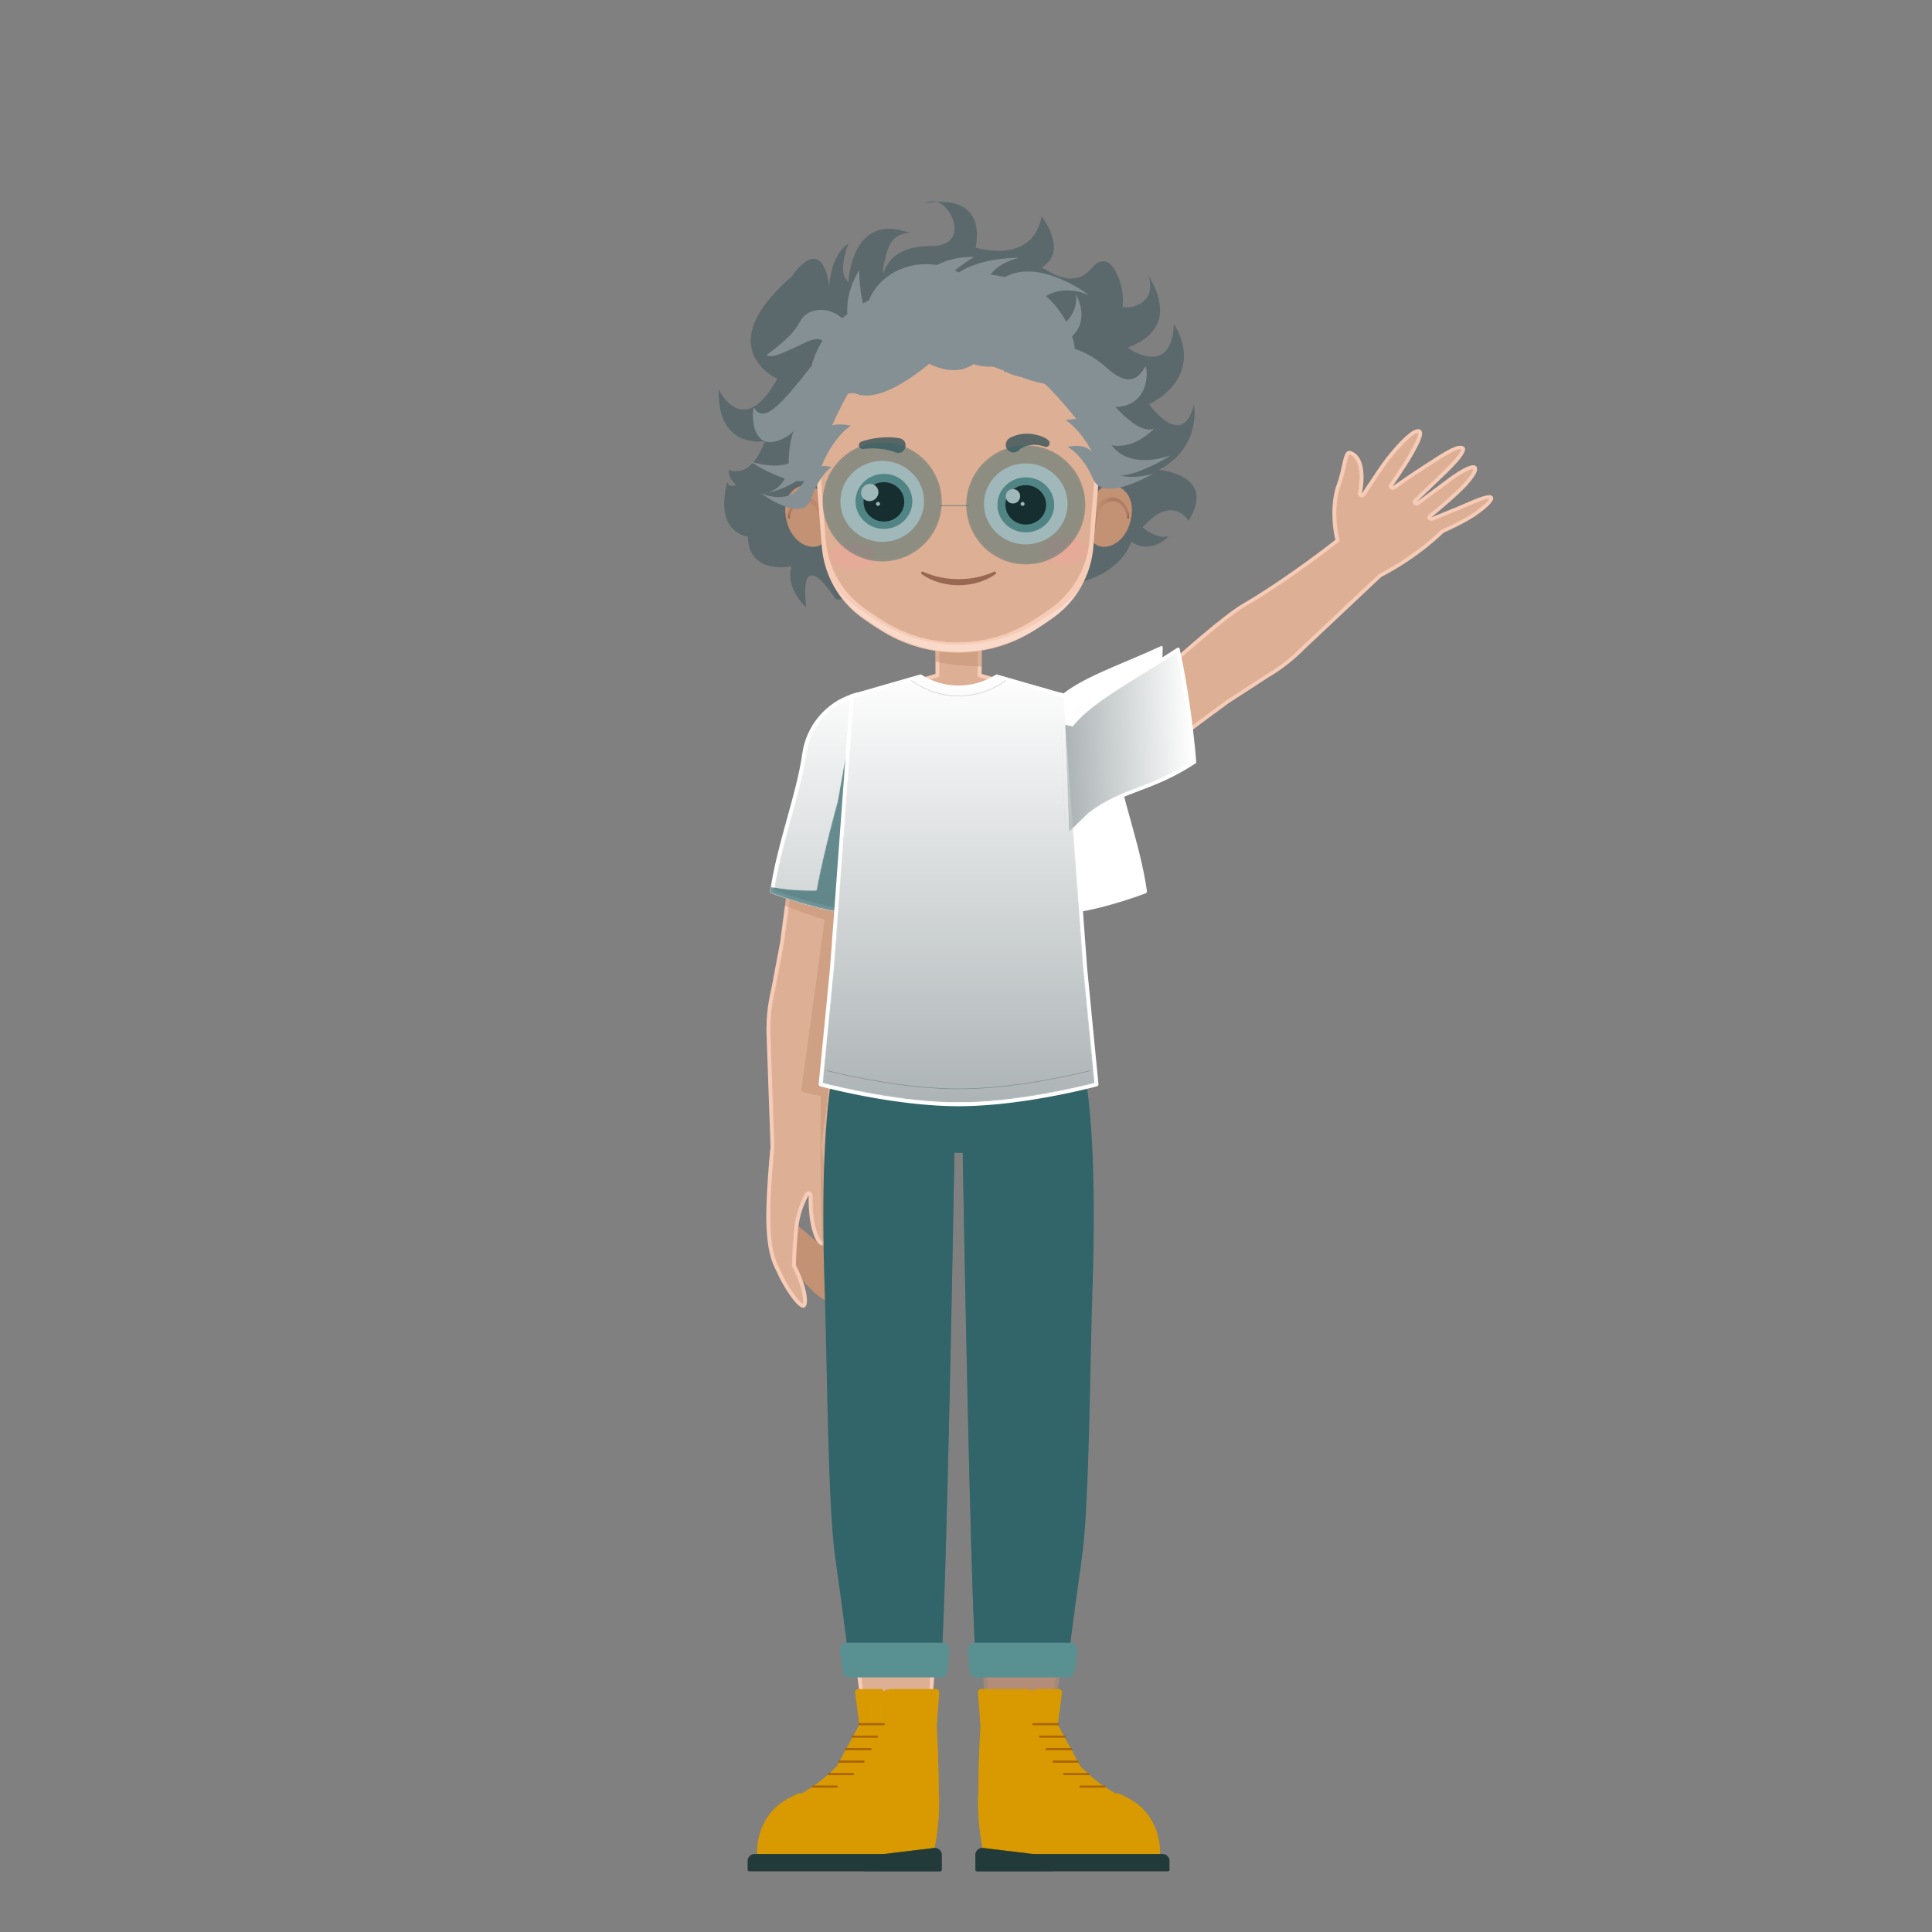 <svg xmlns="http://www.w3.org/2000/svg" xmlns:xlink="http://www.w3.org/1999/xlink" xml:space="preserve" id="Layer_1" x="0" y="0" style="enable-background:new 0 0 1800 1800" version="1.1" viewBox="0 0 1800 1800"><rect x="0" y="0" width="1800" height="1800" fill="#808080" stroke="none"/><style>.st0{fill:#c39173}.st2{fill:#f7ccb7}.st3{opacity:.5}.st9{fill:#fff}.st14{opacity:.7}.st29{fill:#996850}.st46{opacity:.25}.st48{fill:#586666}.st49{fill:#6d9e9d}.st50{opacity:.31}.st53{opacity:.46}.st70{fill:#849094}.st71{fill:#d89a00}.st79{fill:#223a39}.st84{fill:none;stroke:#aa6400;stroke-width:2;stroke-linecap:round;stroke-linejoin:round;stroke-miterlimit:10}.st94{fill:#599091}</style><path d="M714.15 1142.78s26.5 22.76 36.68 27.46c11.13 5.14 39.39 7.13 40.61.13.97-5.59-14.53-9.36-29.2-12.33l-18.34-15.52z" class="st0"/><path d="M714.15 1142.78s20.6 33.55 27.38 42.47c6.79 8.92 27.34 32.03 33.52 25.88 5.02-5-9-24.35-16.92-35.9l-14.24-32.72z" class="st0"/><path d="M714.15 1142.78s20.54 32.35 30.55 37.41c10 5.05 39.81 16.52 42.68 8.29 2.33-6.69-18.74-17.96-30.91-24.88l-12.57-21.08z" class="st0"/><defs><path id="SVGID_211_" d="M714.15 1142.51h77.33v69.64h-77.33z"/></defs><clipPath id="SVGID_5_"><use xlink:href="#SVGID_211_" style="overflow:visible"/></clipPath><path d="M791.43 1170.36c.97-5.59-14.53-9.36-29.2-12.32l-18.34-15.53-29.74.26s20.6 33.55 27.38 42.47c6.79 8.92 27.34 32.03 33.52 25.88 3.3-3.29-1.64-12.79-7.66-22.19 9.58 2.75 18.48 3.85 19.98-.46 1.27-3.66-4.44-8.67-11.86-13.6 8.32.18 15.33-1.1 15.92-4.51" style="clip-path:url(#SVGID_5_);fill:#c39173"/><path d="m795.41 649.72-.45.15c-23.52 7.62-40.63 27.99-44.06 52.48-6.48 46.26-17.13 122.79-24.12 175.71l-8.2 43.55a160.5 160.5 0 0 0-4.33 44.17l3.62 102.62s-4.93 48.7-3.72 74.39c1.37 28.85 6.72 35.86 10.72 44.69 5.19 11.44 19.63 34.38 24.89 30.52 5.28-3.87-.36-24.57-8.23-39.18 0 0 .48-20.1 2.36-36.29 1.88-16.18 9.54-29 9.54-29s-.46 13.64 1.6 24.65c2.69 14.43 6.54 22.2 11.77 22.2s7.45-21.08 8.19-37.36-6.08-54.61-6.08-54.61 10.35-81.76 13.46-109.06c2.31-20.3 8.47-81.28 8.47-81.28l12.66-89.63z" class="st2"/><g class="st3"><defs><path id="SVGID_213_" d="M717.37 654.47h82.7v560.39h-82.7z"/></defs><clipPath id="SVGID_6_"><use xlink:href="#SVGID_213_" style="overflow:visible"/></clipPath><g style="clip-path:url(#SVGID_6_)"><defs><path id="SVGID_215_" d="M792.26 654.47c-20.21 8.06-34.95 26.65-37.99 48.35-7.27 51.95-17.36 124.6-24.11 175.68l-8.24 43.73c-3.44 14.31-4.87 28.86-4.28 43.39l3.62 102.64c0 .16 0 .31-.02.46-.05.48-4.89 48.75-3.7 73.89 1.15 24.32 5.18 32.59 8.73 39.88.58 1.19 1.14 2.36 1.69 3.56 5.4 11.91 16.03 27.1 20.02 28.81 1.6-3.14-1.06-18.8-9.48-34.44-.28-.52-.42-1.11-.41-1.7.01-.21.51-20.45 2.38-36.6 1.94-16.72 9.68-29.81 10-30.36.8-1.34 2.41-1.97 3.9-1.53a3.42 3.42 0 0 1 2.45 3.4c0 .13-.41 13.4 1.55 23.91 3 16.08 6.55 18.87 7.94 19.32 1.49-1.98 4.19-11.03 5.24-34.02.72-15.72-5.96-53.48-6.03-53.86a3.6 3.6 0 0 1-.03-1.03c.1-.82 10.38-82.05 13.45-109.01 2.28-20.05 8.41-80.63 8.47-81.24l12.63-89.43z"/></defs><clipPath id="SVGID_7_"><use xlink:href="#SVGID_215_" style="overflow:visible"/></clipPath><defs><filter id="Adobe_OpacityMaskFilter" width="83.7" height="560.39" x="716.37" y="654.47" filterUnits="userSpaceOnUse"><feColorMatrix values="1 0 0 0 0 0 1 0 0 0 0 0 1 0 0 0 0 0 1 0"/></filter></defs><mask id="SVGID_8_" width="83.7" height="560.39" x="716.37" y="654.47" maskUnits="userSpaceOnUse"><g style="filter:url(#Adobe_OpacityMaskFilter)"><linearGradient id="SVGID_9_" x1="524.04" x2="528.598" y1="1151.573" y2="1151.573" gradientTransform="matrix(0 122.951 122.951 0 -140828.938 -63776.793)" gradientUnits="userSpaceOnUse"><stop offset="0" style="stop-color:#fff"/><stop offset="1" style="stop-color:#000"/></linearGradient><path d="M716.37 654.47h83.7v560.39h-83.7z" style="clip-path:url(#SVGID_7_);fill:url(#SVGID_9_)"/></g></mask><linearGradient id="SVGID_10_" x1="524.04" x2="528.598" y1="1151.573" y2="1151.573" gradientTransform="matrix(0 122.951 122.951 0 -140828.938 -63776.793)" gradientUnits="userSpaceOnUse"><stop offset="0" style="stop-color:#c39173"/><stop offset="1" style="stop-color:#c39173"/></linearGradient><path d="M716.37 654.47h83.7v560.39h-83.7z" style="clip-path:url(#SVGID_7_);mask:url(#SVGID_8_);fill:url(#SVGID_10_)"/></g></g><g class="st3"><defs><path id="SVGID_220_" d="M731.36 649.72h72.14v510.64h-72.14z"/></defs><clipPath id="SVGID_11_"><use xlink:href="#SVGID_220_" style="overflow:visible"/></clipPath><path d="m795.41 649.72-.45.15c-23.52 7.62-40.63 27.99-44.06 52.47-5.18 36.98-13.02 93.31-19.53 141.46 9.83 4.02 23.61 9.24 36.95 12.87l-21.73 158.6c-.12.85.41 1.66 1.24 1.88 3.15.83 10.82 2.84 16.79 4.17 0 0-1.03 74.11 1.45 138.97.24.03.49.07.73.07 5.23 0 7.45-21.08 8.19-37.36s-6.08-54.61-6.08-54.61 10.35-81.76 13.45-109.06c2.31-20.3 8.48-81.28 8.48-81.28l12.66-89.63z" style="clip-path:url(#SVGID_11_);fill:#c39173"/></g><path d="M793.91 646.61c-24.6 7.97-42.81 29.66-46.4 55.26-5.39 38.52-23.66 84.38-29.91 128.26-.14.97.42 1.9 1.34 2.24 27.94 10.37 59.65 18.5 77.31 19.05 1.04.03 1.93-.75 2.07-1.78l8.58-60.75.05-.34-8.37-143.44z" class="st9"/><g class="st3"><defs><path id="SVGID_222_" d="M721.14 649.72h82.36v198.23h-82.36z"/></defs><clipPath id="SVGID_12_"><use xlink:href="#SVGID_222_" style="overflow:visible"/></clipPath><g style="clip-path:url(#SVGID_12_)"><defs><path id="SVGID_224_" d="M721.14 829.54c27.94 10.29 57.34 17.58 73.96 18.41l8.4-59.53-8.1-138.7-.45.15c-23.36 7.57-40.66 28.17-44.06 52.48-2.65 18.93-8.27 39.23-14.22 60.72-6.05 21.87-12.3 44.47-15.53 66.47"/></defs><clipPath id="SVGID_13_"><use xlink:href="#SVGID_224_" style="overflow:visible"/></clipPath><defs><filter id="Adobe_OpacityMaskFilter_1_" width="82.36" height="198.23" x="721.14" y="649.72" filterUnits="userSpaceOnUse"><feColorMatrix values="1 0 0 0 0 0 1 0 0 0 0 0 1 0 0 0 0 0 1 0"/></filter></defs><mask id="SVGID_14_" width="82.36" height="198.23" x="721.14" y="649.72" maskUnits="userSpaceOnUse"><g style="filter:url(#Adobe_OpacityMaskFilter_1_)"><linearGradient id="SVGID_15_" x1="525.439" x2="529.997" y1="1147.756" y2="1147.756" gradientTransform="scale(87.671 -87.671)rotate(90 846.798 309.654)" gradientUnits="userSpaceOnUse"><stop offset="0" style="stop-color:#fff"/><stop offset="1" style="stop-color:#000"/></linearGradient><path d="M721.14 649.72h82.36v198.23h-82.36z" style="clip-path:url(#SVGID_13_);fill:url(#SVGID_15_)"/></g></mask><linearGradient id="SVGID_16_" x1="525.439" x2="529.997" y1="1147.756" y2="1147.756" gradientTransform="scale(87.671 -87.671)rotate(90 846.798 309.653)" gradientUnits="userSpaceOnUse"><stop offset="0" style="stop-color:#5b696d"/><stop offset="1" style="stop-color:#fff"/></linearGradient><path d="M721.14 649.72h82.36v198.23h-82.36z" style="clip-path:url(#SVGID_13_);mask:url(#SVGID_14_);fill:url(#SVGID_16_)"/></g></g><g class="st14"><defs><path id="SVGID_229_" d="M717.58 645.11h89.36v206.31h-89.36z"/></defs><clipPath id="SVGID_17_"><use xlink:href="#SVGID_229_" style="overflow:visible"/></clipPath><g style="clip-path:url(#SVGID_17_)"><defs><path id="SVGID_231_" d="M780.28 747s-12.53 44.55-19.65 82.52c0 0-19.54.88-42.42-3.21-.2 1.28-.42 2.55-.61 3.82-.14.97.42 1.9 1.34 2.24 27.94 10.37 59.65 18.5 77.3 19.04 1.04.03 1.93-.74 2.07-1.77l8.58-60.75.05-.34-8.37-143.44z"/></defs><clipPath id="SVGID_18_"><use xlink:href="#SVGID_231_" style="overflow:visible"/></clipPath><defs><filter id="Adobe_OpacityMaskFilter_2_" width="89.48" height="206.33" x="717.47" y="645.11" filterUnits="userSpaceOnUse"><feColorMatrix values="1 0 0 0 0 0 1 0 0 0 0 0 1 0 0 0 0 0 1 0"/></filter></defs><mask id="SVGID_19_" width="89.48" height="206.33" x="717.47" y="645.11" maskUnits="userSpaceOnUse"><g style="filter:url(#Adobe_OpacityMaskFilter_2_)"><linearGradient id="SVGID_20_" x1="534.252" x2="538.81" y1="1158.558" y2="1158.558" gradientTransform="matrix(19.605 0 0 -19.605 -9756.463 23461.893)" gradientUnits="userSpaceOnUse"><stop offset="0" style="stop-color:#fff"/><stop offset="1" style="stop-color:#000"/></linearGradient><path d="M717.47 645.11h89.48v206.33h-89.48z" style="clip-path:url(#SVGID_18_);fill:url(#SVGID_20_)"/></g></mask><linearGradient id="SVGID_21_" x1="534.252" x2="538.81" y1="1158.558" y2="1158.558" gradientTransform="matrix(19.605 0 0 -19.605 -9756.464 23461.894)" gradientUnits="userSpaceOnUse"><stop offset="0" style="stop-color:#316569"/><stop offset="1" style="stop-color:#316569"/></linearGradient><path d="M717.47 645.11h89.48v206.33h-89.48z" style="clip-path:url(#SVGID_18_);mask:url(#SVGID_19_);fill:url(#SVGID_21_)"/></g></g><path d="M914.61 591.43v36.45l76.15 21.84 2.48 251.73 10.55 92.48-101.19 74.46h-19.04l-101.19-74.46 10.56-92.48 2.48-251.73 76.14-21.84v-36.45z" class="st2"/><path d="m883.56 1068.38-10.36 260.49c7.12 85.13 1.69 179.72-6.29 278.81 0 0 1.97 29.85 1.97 61.99 0 0 2.33 24.51-5.23 57.65h-152.6s-2.41-33.03 28.27-47.81c28.48-13.71 43.95-32.29 43.95-32.29l21.44-39.54s-14.09-109.68-21.07-158.51-2.2-120.31-2.2-120.31-20.07-227.01.92-334.94l62.3 43.56z" class="st2"/><g class="st3"><defs><path id="SVGID_236_" d="M902.6 993.93h172.55v733.4H902.6z"/></defs><clipPath id="SVGID_22_"><use xlink:href="#SVGID_236_" style="overflow:visible"/></clipPath><g style="clip-path:url(#SVGID_22_)"><defs><path id="SVGID_238_" d="m902.6 1068.38 10.36 260.49c-7.12 85.13-1.69 179.72 6.29 278.81 0 0-1.97 29.85-1.97 61.99 0 0-2.33 24.51 5.23 57.65h152.6s2.41-33.03-28.27-47.81c-28.47-13.72-43.95-32.29-43.95-32.29l-21.44-39.54s14.09-109.68 21.06-158.51c6.98-48.84 2.2-120.31 2.2-120.31s20.07-227-.92-334.94l-62.3 43.56z"/></defs><clipPath id="SVGID_23_"><use xlink:href="#SVGID_238_" style="overflow:visible"/></clipPath><defs><filter id="Adobe_OpacityMaskFilter_3_" width="174.92" height="733.4" x="902.6" y="993.93" filterUnits="userSpaceOnUse"><feColorMatrix values="1 0 0 0 0 0 1 0 0 0 0 0 1 0 0 0 0 0 1 0"/></filter></defs><mask id="SVGID_24_" width="174.92" height="733.4" x="902.6" y="993.93" maskUnits="userSpaceOnUse"><g style="filter:url(#Adobe_OpacityMaskFilter_3_)"><linearGradient id="SVGID_25_" x1="534.088" x2="538.646" y1="1141.806" y2="1141.806" gradientTransform="matrix(37.859 0 0 -37.859 -19317.281 44587.93)" gradientUnits="userSpaceOnUse"><stop offset="0" style="stop-color:#fff"/><stop offset="1" style="stop-color:#000"/></linearGradient><path d="M902.6 993.93h174.92v733.4H902.6z" style="clip-path:url(#SVGID_23_);fill:url(#SVGID_25_)"/></g></mask><linearGradient id="SVGID_26_" x1="534.088" x2="538.646" y1="1141.806" y2="1141.806" gradientTransform="matrix(37.859 0 0 -37.859 -19317.281 44587.93)" gradientUnits="userSpaceOnUse"><stop offset="0" style="stop-color:#c39173"/><stop offset="1" style="stop-color:#c39173"/></linearGradient><path d="M902.6 993.93h174.92v733.4H902.6z" style="clip-path:url(#SVGID_23_);mask:url(#SVGID_24_);fill:url(#SVGID_26_)"/></g></g><g class="st3"><defs><path id="SVGID_243_" d="M714.47 594.85h357.26v1129.06H714.47z"/></defs><clipPath id="SVGID_27_"><use xlink:href="#SVGID_243_" style="overflow:visible"/></clipPath><g style="clip-path:url(#SVGID_27_)"><defs><path id="SVGID_245_" d="M925.25 1723.91h146.47c-.29-8.23-3.29-30.19-26.37-41.31-28.81-13.88-44.43-32.4-45.09-33.19l-.38-.56-21.97-40.51.14-1.09c.14-1.1 14.17-110.26 21.07-158.56 6.84-47.92 2.22-118.89 2.17-119.61l-.02-.26.03-.26c.2-2.27 19.79-227.76-.87-333.99l-.04-.26-10.58-92.84-2.46-249.18-76.17-21.85v-35.61h-36.22v35.61L798.8 652.3l-2.48 249.53-10.6 92.75c-20.66 106.22-1.07 331.72-.87 333.99l.03.26-.02.26c-.05.72-4.68 71.69 2.17 119.61 6.9 48.3 20.93 157.46 21.07 158.56l.15 1.09-22.35 41.07c-.65.78-16.28 19.3-45.09 33.19-22.85 11.01-25.99 33.09-26.34 41.31h146.44c6.62-30.82 4.59-53.67 4.57-53.91l-.02-.32c0-31.65-1.94-61.47-1.96-61.76l-.02-.25.02-.25c8.7-108.1 13.1-196.79 6.28-278.26l-.01-.21.01-.21 10.49-263.78h25.61l10.51 263.99-.02.21c-6.81 81.47-2.42 170.16 6.29 278.26l.02.25-.02.25c-.02.3-1.96 30.11-1.96 61.76l-.01.32c-.03.23-2.06 23.09 4.56 53.9"/></defs><clipPath id="SVGID_28_"><use xlink:href="#SVGID_245_" style="overflow:visible"/></clipPath><defs><filter id="Adobe_OpacityMaskFilter_4_" width="357.26" height="1129.06" x="714.47" y="594.85" filterUnits="userSpaceOnUse"><feColorMatrix values="1 0 0 0 0 0 1 0 0 0 0 0 1 0 0 0 0 0 1 0"/></filter></defs><mask id="SVGID_29_" width="357.26" height="1129.06" x="714.47" y="594.85" maskUnits="userSpaceOnUse"><g style="filter:url(#Adobe_OpacityMaskFilter_4_)"><linearGradient id="SVGID_30_" x1="528.033" x2="532.591" y1="1148.046" y2="1148.046" gradientTransform="matrix(78.382 0 0 -78.382 -40673.973 91145.914)" gradientUnits="userSpaceOnUse"><stop offset="0" style="stop-color:#fff"/><stop offset="1" style="stop-color:#000"/></linearGradient><path d="M714.47 594.85h357.26v1129.06H714.47z" style="clip-path:url(#SVGID_28_);fill:url(#SVGID_30_)"/></g></mask><linearGradient id="SVGID_31_" x1="528.033" x2="532.591" y1="1148.046" y2="1148.046" gradientTransform="matrix(78.382 0 0 -78.382 -40673.973 91145.914)" gradientUnits="userSpaceOnUse"><stop offset="0" style="stop-color:#c39173"/><stop offset="1" style="stop-color:#c39173"/></linearGradient><path d="M714.47 594.85h357.26v1129.06H714.47z" style="clip-path:url(#SVGID_28_);mask:url(#SVGID_29_);fill:url(#SVGID_31_)"/></g></g><g class="st3"><defs><path id="SVGID_250_" d="M871.55 591.43h43.06v29.5h-43.06z"/></defs><clipPath id="SVGID_32_"><use xlink:href="#SVGID_250_" style="overflow:visible"/></clipPath><path d="M914.61 591.43h-43.06v24.99c11.74 2.48 26.07 4.31 43.06 4.52z" style="clip-path:url(#SVGID_32_);fill:#c39173"/></g><path d="M778.76 558.44s-34.68-55.18-27.65 7.61c0 0-20.15-18.08-13.59-38.53 0 0-39.83 9.03-40.77-27.59 0 0-31.4-2.86-19.22-50.9 0 0 .94 5.71 8.44 2.85 0 0-8.9-7.61-6.56-14.27 0 0 19.21 10.94 33.27-26.64 0 0-44.52 8.56-43.11-48.04 0 0 22.93 48.04 54.58-9.99 0 0-63.95-28.54 13.84-95.61 0 0 26.71-41.86 34.68 9.03 0 0 .94-28.54 17.81-39.48 0 0-11.24 27.59 0 35.67 0 0 2.81-66.59 57.64-45.19 0 0-15.93-2.38-21.55 16.65-5.62 19.02-3.28 20.93-3.28 20.93s3.75-26.16 44.52-25.69c40.77.48 14.53-52.32-5.15-39.95 0 0 56.23-12.84 46.39 41.38 0 0 52.95 16.65 61.39-29.02 0 0 25.77 32.35 0 47.57 3.75.95 28.58 22.36 46.86.48s31.41 18.47 28.58 35.67c-.46 2.85 34.21 1.9 23.9-29.97 1.27 4.79 33.74 48.99-19.21 68.5 0 0 40.77 29.49 43.11-21.88 0 0 32.33 44.74-22.96 74.69 0 0 30.93 43.77 41.71 0 0 0 7.5 39.47-32.33 60.87 3.28.95 53.42 5.71 27.18 47.57 0 0-15-25.68-42.64 6.18 0 0 13.59 11.89 24.37 8.09 0 0-16.4 18.08-35.15 5.23 0 0-5.62 25.21-44.52 37.1-2.81 2.86-14.53 7.61-17.34 5.71-2.81-1.91-5.62 12.37-19.68 11.41-14.09-.92-193.56-.44-193.56-.44" style="fill:#5b696d"/><path d="M1018.32 464.72s5.61-14.22 19.24-12.3c12.71 1.79 21.25 15.79 14.84 36.02-6.42 20.23-25.86 26.24-34.07 16.47v-40.19z" class="st0"/><path d="M1015.48 490.62c1.58-10.26 4.55-22.42 15.54-26.51 11.45-4.05 21.25 7.37 20.98 18.19.03 1.35-2.07 1.35-2.05 0-.32-4.55-2.44-9.23-5.67-12.31-3.25-3.22-7.89-3.76-12.04-2.21-8.28 3.57-10.39 14.97-11.07 23.21-.09 3.95-6.14 3.56-5.69-.37" class="st29"/><g class="st3"><defs><path id="SVGID_252_" d="M1021.74 455.66h29.43v50.41h-29.43z"/></defs><clipPath id="SVGID_33_"><use xlink:href="#SVGID_252_" style="overflow:visible"/></clipPath><g style="clip-path:url(#SVGID_33_)"><defs><path id="SVGID_254_" d="M1021.74 503.55c2.38 2.19 5.83 3.01 9.66 2.25 5.86-1.16 14.02-6.68 17.73-18.39 3.07-9.69 2.65-18.38-1.18-24.47-2.5-3.97-6.36-6.5-10.87-7.14-9.48-1.34-14.25 7.31-15.35 9.64v38.11z"/></defs><clipPath id="SVGID_34_"><use xlink:href="#SVGID_254_" style="overflow:visible"/></clipPath><defs><filter id="Adobe_OpacityMaskFilter_5_" width="30.47" height="52.1" x="1021.74" y="454.46" filterUnits="userSpaceOnUse"><feColorMatrix values="1 0 0 0 0 0 1 0 0 0 0 0 1 0 0 0 0 0 1 0"/></filter></defs><mask id="SVGID_35_" width="30.47" height="52.1" x="1021.74" y="454.46" maskUnits="userSpaceOnUse"><g style="filter:url(#Adobe_OpacityMaskFilter_5_)"><linearGradient id="SVGID_36_" x1="490.176" x2="494.734" y1="1187.181" y2="1187.181" gradientTransform="matrix(0 11.06 11.06 0 -12092.945 -4965.558)" gradientUnits="userSpaceOnUse"><stop offset="0" style="stop-color:#fff"/><stop offset="1" style="stop-color:#000"/></linearGradient><path d="M1021.74 454.46h30.47v52.1h-30.47z" style="clip-path:url(#SVGID_34_);fill:url(#SVGID_36_)"/></g></mask><linearGradient id="SVGID_37_" x1="490.176" x2="494.734" y1="1187.181" y2="1187.181" gradientTransform="matrix(0 11.06 11.06 0 -12092.945 -4965.558)" gradientUnits="userSpaceOnUse"><stop offset="0" style="stop-color:#c39173"/><stop offset="1" style="stop-color:#c39173"/></linearGradient><path d="M1021.74 454.46h30.47v52.1h-30.47z" style="clip-path:url(#SVGID_34_);mask:url(#SVGID_35_);fill:url(#SVGID_37_)"/></g></g><g class="st3"><defs><path id="SVGID_259_" d="M1018.32 452.24h34.36v54.69h-34.36z"/></defs><clipPath id="SVGID_38_"><use xlink:href="#SVGID_259_" style="overflow:visible"/></clipPath><path d="M1035.64 463.26c6.66-3.43 12.63-1.43 17.05 1.58-2.77-7.01-8.33-11.47-15.12-12.42-13.63-1.91-19.24 12.3-19.24 12.3v40.19c.67.79 1.43 1.44 2.23 2.03 4.75-12.58 8.74-29.99 10.34-37.41.58-2.69 2.3-5.01 4.74-6.27" style="clip-path:url(#SVGID_38_);fill:#c39173"/></g><g class="st3"><defs><path id="SVGID_261_" d="M1018.32 453.23h11.32v51.68h-11.32z"/></defs><clipPath id="SVGID_39_"><use xlink:href="#SVGID_261_" style="overflow:visible"/></clipPath><path d="M1018.32 464.72v40.19l11.32-51.67c-7.9 2.92-11.32 11.48-11.32 11.48" style="clip-path:url(#SVGID_39_);fill:#c39173"/></g><path d="M767.84 464.72s-5.61-14.22-19.24-12.3c-12.71 1.79-21.25 15.79-14.84 36.02 6.42 20.23 25.86 26.24 34.07 16.47v-40.19z" class="st0"/><path d="M765 491c-.67-8.24-2.79-19.64-11.07-23.21-9.41-3.96-17.33 5.76-17.73 14.6-.04.57-.53.99-1.09.95-.54-.04-.96-.5-.95-1.04.09-5.3 1.99-10.38 5.63-14.4 3.68-4.23 10.11-5.47 15.34-3.79 10.99 4.09 13.96 16.24 15.54 26.51.45 3.92-5.57 4.33-5.67.38" class="st29"/><g class="st3"><defs><path id="SVGID_263_" d="M735 455.66h29.43v50.41H735z"/></defs><clipPath id="SVGID_40_"><use xlink:href="#SVGID_263_" style="overflow:visible"/></clipPath><g style="clip-path:url(#SVGID_40_)"><defs><path id="SVGID_265_" d="M764.42 465.44c-1.09-2.32-5.86-10.98-15.35-9.64-4.51.64-8.37 3.17-10.87 7.14-3.83 6.08-4.26 14.78-1.18 24.47 3.71 11.71 11.87 17.22 17.73 18.39 3.82.76 7.28-.06 9.66-2.25v-38.11z"/></defs><clipPath id="SVGID_41_"><use xlink:href="#SVGID_265_" style="overflow:visible"/></clipPath><defs><filter id="Adobe_OpacityMaskFilter_6_" width="30.47" height="52.1" x="733.96" y="454.46" filterUnits="userSpaceOnUse"><feColorMatrix values="1 0 0 0 0 0 1 0 0 0 0 0 1 0 0 0 0 0 1 0"/></filter></defs><mask id="SVGID_42_" width="30.47" height="52.1" x="733.96" y="454.46" maskUnits="userSpaceOnUse"><g style="filter:url(#Adobe_OpacityMaskFilter_6_)"><linearGradient id="SVGID_43_" x1="490.176" x2="494.734" y1="1133.152" y2="1133.152" gradientTransform="rotate(90 9123.56 4158.002)scale(11.06)" gradientUnits="userSpaceOnUse"><stop offset="0" style="stop-color:#fff"/><stop offset="1" style="stop-color:#000"/></linearGradient><path d="M733.96 454.46h30.47v52.1h-30.47z" style="clip-path:url(#SVGID_41_);fill:url(#SVGID_43_)"/></g></mask><linearGradient id="SVGID_44_" x1="490.176" x2="494.734" y1="1133.152" y2="1133.152" gradientTransform="rotate(90 9123.56 4158.002)scale(11.06)" gradientUnits="userSpaceOnUse"><stop offset="0" style="stop-color:#c39173"/><stop offset="1" style="stop-color:#c39173"/></linearGradient><path d="M733.96 454.46h30.47v52.1h-30.47z" style="clip-path:url(#SVGID_41_);mask:url(#SVGID_42_);fill:url(#SVGID_44_)"/></g></g><g class="st3"><defs><path id="SVGID_270_" d="M733.48 452.24h34.36v54.69h-34.36z"/></defs><clipPath id="SVGID_45_"><use xlink:href="#SVGID_270_" style="overflow:visible"/></clipPath><path d="M750.53 463.26c-6.66-3.43-12.63-1.43-17.05 1.58 2.77-7.01 8.33-11.47 15.12-12.42 13.63-1.91 19.24 12.3 19.24 12.3v40.19c-.67.79-1.43 1.44-2.23 2.03-4.75-12.58-8.74-29.99-10.34-37.41-.58-2.69-2.3-5.01-4.74-6.27" style="clip-path:url(#SVGID_45_);fill:#c39173"/></g><g class="st3"><defs><path id="SVGID_272_" d="M756.52 453.23h11.32v51.68h-11.32z"/></defs><clipPath id="SVGID_46_"><use xlink:href="#SVGID_272_" style="overflow:visible"/></clipPath><path d="M767.84 464.72v40.19l-11.32-51.67c7.91 2.92 11.32 11.48 11.32 11.48" style="clip-path:url(#SVGID_46_);fill:#c39173"/></g><path d="M961.07 588.9c7.32-4.41 14.1-8.94 20.2-13.34 21.69-15.58 35.37-39.93 37.45-66.55l7.21-92.52c6.08-77.97-55.55-144.59-133.75-144.59-78.21 0-139.84 66.62-133.76 144.59l7.21 92.52c2.08 26.62 15.77 50.97 37.45 66.55 6.11 4.39 12.88 8.93 20.2 13.34 42.27 25.43 95.52 25.43 137.79 0" class="st2"/><g class="st3"><defs><path id="SVGID_274_" d="M761.42 269.4h261.52v329.34H761.42z"/></defs><clipPath id="SVGID_47_"><use xlink:href="#SVGID_274_" style="overflow:visible"/></clipPath><g style="clip-path:url(#SVGID_47_)"><defs><path id="SVGID_276_" d="M892.18 269.4c-36.86 0-70.95 14.9-95.98 41.96s-37.24 62.2-34.38 98.95l7.22 92.52c2 25.68 15.14 49.02 36.03 64.05 6.6 4.74 13.32 9.17 19.98 13.18 41.4 24.92 92.85 24.92 134.25 0 6.66-4.01 13.38-8.44 19.98-13.18 20.9-15.02 34.03-38.36 36.03-64.05l7.22-92.52c2.86-36.75-9.34-71.89-34.38-98.95-25.02-27.05-59.11-41.96-95.97-41.96"/></defs><clipPath id="SVGID_48_"><use xlink:href="#SVGID_276_" style="overflow:visible"/></clipPath><defs><filter id="Adobe_OpacityMaskFilter_7_" width="266.43" height="335.57" x="758.96" y="269.4" filterUnits="userSpaceOnUse"><feColorMatrix values="1 0 0 0 0 0 1 0 0 0 0 0 1 0 0 0 0 0 1 0"/></filter></defs><mask id="SVGID_49_" width="266.43" height="335.57" x="758.96" y="269.4" maskUnits="userSpaceOnUse"><g style="filter:url(#Adobe_OpacityMaskFilter_7_)"><linearGradient id="SVGID_50_" x1="518.505" x2="523.063" y1="1154.125" y2="1154.125" gradientTransform="scale(72.258 -72.258)rotate(-90 -313.5 828.277)" gradientUnits="userSpaceOnUse"><stop offset="0" style="stop-color:#fff"/><stop offset="1" style="stop-color:#000"/></linearGradient><path d="M758.96 269.4h266.43v335.57H758.96z" style="clip-path:url(#SVGID_48_);fill:url(#SVGID_50_)"/></g></mask><linearGradient id="SVGID_51_" x1="518.505" x2="523.063" y1="1154.125" y2="1154.125" gradientTransform="scale(72.258 -72.258)rotate(-90 -313.5 828.277)" gradientUnits="userSpaceOnUse"><stop offset="0" style="stop-color:#c39173"/><stop offset="1" style="stop-color:#c39173"/></linearGradient><path d="M758.96 269.4h266.43v335.57H758.96z" style="clip-path:url(#SVGID_48_);mask:url(#SVGID_49_);fill:url(#SVGID_51_)"/></g></g><g class="st46"><defs><path id="SVGID_281_" d="M778.25 546.03h229.67v60.98H778.25z"/></defs><clipPath id="SVGID_52_"><use xlink:href="#SVGID_281_" style="overflow:visible"/></clipPath><path d="M987.27 566.29c-6.45 4.64-13.62 9.43-21.36 14.1-44.68 26.89-100.98 26.89-145.66 0-7.74-4.66-14.9-9.46-21.36-14.1-7.97-5.72-14.88-12.58-20.64-20.26a90.5 90.5 0 0 0 25.73 28.57 305 305 0 0 0 20.21 13.34c42.26 25.43 95.51 25.43 137.78 0 7.32-4.41 14.1-8.95 20.2-13.34 10.66-7.66 19.37-17.45 25.74-28.57a95.4 95.4 0 0 1-20.64 20.26" style="clip-path:url(#SVGID_52_);fill:#fff"/></g><path d="M942.75 407.11c5.78-2.68 11.59-3.41 17.75-2.88 4.4.42 20.41 4.12 16.96 10.42a3.545 3.545 0 0 1-4.22 1.5c-7.16-2.64-14.75-2.35-21.29 1.23-.76.42-1.81 1.08-2.02 1.36a7.173 7.173 0 0 1-10.06 1.34c-5.02-3.99-2.91-11.1 2.88-12.97M834.18 421.43c-9.2-3.5-19.94-4.38-29.83-3.11-1.97.3-3.82-1.08-4.07-3.06-.22-1.71.81-3.29 2.38-3.82 5.5-1.88 11.27-3.14 17.15-3.68 6.3-.53 11.85-.57 18.35.59 9.82 2.25 5.45 16.66-3.98 13.08" class="st48"/><path d="M927.52 534.9c-19.4 13.8-49.48 13.8-68.88 0-.57-.46-.66-1.3-.2-1.88.45-.56 1.21-.63 1.79-.27 20.21 9.09 45.48 9.09 65.69 0 1.37-.94 2.92 1.13 1.6 2.15" class="st29"/><path d="M994.67 469.47c0 20.85-17.45 37.74-38.97 37.74s-38.97-16.9-38.97-37.74c0-20.85 17.45-37.74 38.97-37.74 21.52-.01 38.97 16.89 38.97 37.74M860.93 467.12c0 20.85-17.45 37.74-38.97 37.74s-38.97-16.9-38.97-37.74c0-20.85 17.45-37.74 38.97-37.74 21.52-.01 38.97 16.89 38.97 37.74" class="st9"/><path d="M982.16 470.36c0 14.15-11.85 25.62-26.46 25.62s-26.46-11.47-26.46-25.62 11.85-25.62 26.46-25.62c14.61-.01 26.46 11.47 26.46 25.62M849.99 467.12c0 14.15-11.85 25.62-26.46 25.62s-26.46-11.47-26.46-25.62 11.85-25.62 26.46-25.62c14.61-.01 26.46 11.47 26.46 25.62" class="st49"/><path d="M974.65 470.36c0 10.14-8.49 18.36-18.96 18.36s-18.96-8.22-18.96-18.36S945.22 452 955.69 452s18.96 8.22 18.96 18.36M842.49 467.59c0 10.14-8.49 18.36-18.96 18.36s-18.96-8.22-18.96-18.36 8.49-18.36 18.96-18.36 18.96 8.22 18.96 18.36"/><path d="M950.44 462.37a6.7 6.7 0 1 1-6.7-6.7c3.7-.01 6.7 3 6.7 6.7M816.11 453.05c3.09 3.1 3.02 8.2-.18 11.4s-8.3 3.28-11.4.18c-3.09-3.1-3.01-8.2.18-11.4 3.2-3.19 8.31-3.27 11.4-.18M954.5 470c-.28.95-1.31 1.48-2.29 1.19-.98-.3-1.54-1.3-1.25-2.25.28-.95 1.31-1.48 2.28-1.19.98.29 1.54 1.3 1.26 2.25M819.79 470c-.28.95-1.31 1.48-2.29 1.19-.98-.3-1.54-1.3-1.25-2.25.28-.95 1.31-1.48 2.28-1.19.98.29 1.54 1.3 1.26 2.25" class="st9"/><g class="st50"><defs><path id="SVGID_283_" d="M969.75 500.5h43.44v25.8h-43.44z"/></defs><clipPath id="SVGID_53_"><use xlink:href="#SVGID_283_" style="overflow:visible"/></clipPath><path d="M1013.2 513.4c0 7.12-9.73 12.9-21.72 12.9-12 0-21.72-5.77-21.72-12.9 0-7.12 9.73-12.9 21.72-12.9s21.72 5.77 21.72 12.9" style="clip-path:url(#SVGID_53_);fill:#f49d9d"/></g><g class="st50"><defs><path id="SVGID_285_" d="M772.8 504.86h43.44v25.79H772.8z"/></defs><clipPath id="SVGID_54_"><use xlink:href="#SVGID_285_" style="overflow:visible"/></clipPath><path d="M816.24 517.76c0 7.12-9.73 12.9-21.72 12.9s-21.72-5.77-21.72-12.9c0-7.12 9.73-12.9 21.72-12.9s21.72 5.78 21.72 12.9" style="clip-path:url(#SVGID_54_);fill:#f49d9d"/></g><g class="st53"><defs><path id="SVGID_287_" d="M764.73 410.37h114.45v114.45H764.73z"/></defs><clipPath id="SVGID_55_"><use xlink:href="#SVGID_287_" style="overflow:visible"/></clipPath><g style="clip-path:url(#SVGID_55_)"><defs><path id="SVGID_289_" d="M824.19 522.49c-30.32 1.24-55.9-22.35-57.14-52.67-1.23-30.32 22.35-55.9 52.67-57.14s55.9 22.35 57.13 52.67c1.24 30.33-22.33 55.91-52.66 57.14"/></defs><clipPath id="SVGID_56_"><use xlink:href="#SVGID_289_" style="overflow:visible"/></clipPath><defs><filter id="Adobe_OpacityMaskFilter_8_" width="121.39" height="121.4" x="761.26" y="406.89" filterUnits="userSpaceOnUse"><feColorMatrix values="1 0 0 0 0 0 1 0 0 0 0 0 1 0 0 0 0 0 1 0"/></filter></defs><mask id="SVGID_57_" width="121.39" height="121.4" x="761.26" y="406.89" maskUnits="userSpaceOnUse"><g style="filter:url(#Adobe_OpacityMaskFilter_8_)"><linearGradient id="SVGID_58_" x1="508.598" x2="513.156" y1="1160.733" y2="1160.733" gradientTransform="scale(24.111 -24.111)rotate(-87.67 -342.081 818.962)" gradientUnits="userSpaceOnUse"><stop offset="0" style="stop-color:#fff"/><stop offset="1" style="stop-color:#000"/></linearGradient><path d="m877.91 406.89 4.74 116.65-116.64 4.75-4.75-116.65z" style="clip-path:url(#SVGID_56_);fill:url(#SVGID_58_)"/></g></mask><linearGradient id="SVGID_59_" x1="508.598" x2="513.156" y1="1160.733" y2="1160.733" gradientTransform="scale(24.111 -24.111)rotate(-87.67 -342.081 818.962)" gradientUnits="userSpaceOnUse"><stop offset="0" style="stop-color:#316569"/><stop offset="1" style="stop-color:#316569"/></linearGradient><path d="m877.91 406.89 4.74 116.65-116.64 4.75-4.75-116.65z" style="clip-path:url(#SVGID_56_);mask:url(#SVGID_57_);fill:url(#SVGID_59_)"/></g><path d="M824.19 522.49c-30.32 1.24-55.9-22.35-57.14-52.67-1.23-30.32 22.35-55.9 52.67-57.14s55.9 22.35 57.13 52.67c1.24 30.33-22.33 55.91-52.66 57.14z" style="clip-path:url(#SVGID_55_);fill:none;stroke:#326569;stroke-miterlimit:10"/></g><g class="st53"><defs><path id="SVGID_294_" d="M898.47 413.13h114.45v114.45H898.47z"/></defs><clipPath id="SVGID_60_"><use xlink:href="#SVGID_294_" style="overflow:visible"/></clipPath><g style="clip-path:url(#SVGID_60_)"><defs><path id="SVGID_296_" d="M957.93 525.26c-30.32 1.24-55.9-22.35-57.14-52.67s22.35-55.9 52.67-57.14 55.9 22.35 57.14 52.67c1.23 30.33-22.35 55.91-52.67 57.14"/></defs><clipPath id="SVGID_61_"><use xlink:href="#SVGID_296_" style="overflow:visible"/></clipPath><defs><filter id="Adobe_OpacityMaskFilter_9_" width="121.4" height="121.4" x="895" y="409.66" filterUnits="userSpaceOnUse"><feColorMatrix values="1 0 0 0 0 0 1 0 0 0 0 0 1 0 0 0 0 0 1 0"/></filter></defs><mask id="SVGID_62_" width="121.4" height="121.4" x="895" y="409.66" maskUnits="userSpaceOnUse"><g style="filter:url(#Adobe_OpacityMaskFilter_9_)"><linearGradient id="SVGID_63_" x1="508.864" x2="513.422" y1="1165.056" y2="1165.056" gradientTransform="scale(24.111 -24.111)rotate(-87.67 -341.486 818.315)" gradientUnits="userSpaceOnUse"><stop offset="0" style="stop-color:#fff"/><stop offset="1" style="stop-color:#000"/></linearGradient><path d="m1011.65 409.66 4.75 116.65-116.65 4.75L895 414.41z" style="clip-path:url(#SVGID_61_);fill:url(#SVGID_63_)"/></g></mask><linearGradient id="SVGID_64_" x1="508.864" x2="513.422" y1="1165.056" y2="1165.056" gradientTransform="scale(24.111 -24.111)rotate(-87.67 -341.486 818.315)" gradientUnits="userSpaceOnUse"><stop offset="0" style="stop-color:#316569"/><stop offset="1" style="stop-color:#316569"/></linearGradient><path d="m1011.65 409.66 4.75 116.65-116.65 4.75L895 414.41z" style="clip-path:url(#SVGID_61_);mask:url(#SVGID_62_);fill:url(#SVGID_64_)"/></g><path d="M957.93 525.26c-30.32 1.24-55.9-22.35-57.14-52.67-1.23-30.32 22.35-55.9 52.67-57.14s55.9 22.35 57.13 52.67c1.24 30.33-22.33 55.91-52.66 57.14z" style="clip-path:url(#SVGID_60_);fill:none;stroke:#326569;stroke-miterlimit:10"/></g><g style="opacity:.49"><defs><path id="SVGID_301_" d="M875.69 468.89h26.67v4.56h-26.67z"/></defs><clipPath id="SVGID_65_"><use xlink:href="#SVGID_301_" style="overflow:visible"/></clipPath><g style="clip-path:url(#SVGID_65_)"><defs><path id="SVGID_303_" d="M902.36 471.17h-26.67"/></defs><clipPath id="SVGID_66_"><use xlink:href="#SVGID_303_" style="overflow:visible"/></clipPath><defs><filter id="Adobe_OpacityMaskFilter_10_" width="26.67" height="2.17" x="875.69" y="470.08" filterUnits="userSpaceOnUse"><feColorMatrix values="1 0 0 0 0 0 1 0 0 0 0 0 1 0 0 0 0 0 1 0"/></filter></defs><mask id="SVGID_67_" width="26.67" height="2.17" x="875.69" y="470.08" maskUnits="userSpaceOnUse"><g style="filter:url(#Adobe_OpacityMaskFilter_10_)"><linearGradient id="SVGID_68_" x1="-1038.345" x2="-1033.787" y1="2457.086" y2="2457.086" gradientTransform="matrix(.01 .238 .238 -.01 314.942 741.236)" gradientUnits="userSpaceOnUse"><stop offset="0" style="stop-color:#fff"/><stop offset="1" style="stop-color:#000"/></linearGradient><path d="m902.31 470.08.05 1.09-26.63 1.08-.04-1.08z" style="clip-path:url(#SVGID_66_);fill:url(#SVGID_68_)"/></g></mask><linearGradient id="SVGID_69_" x1="-1038.345" x2="-1033.787" y1="2457.086" y2="2457.086" gradientTransform="matrix(.01 .238 .238 -.01 314.942 741.236)" gradientUnits="userSpaceOnUse"><stop offset="0" style="stop-color:#316569"/><stop offset="1" style="stop-color:#316569"/></linearGradient><path d="m902.31 470.08.05 1.09-26.63 1.08-.04-1.08z" style="clip-path:url(#SVGID_66_);mask:url(#SVGID_67_);fill:url(#SVGID_69_)"/></g><path d="M902.36 471.17h-26.67" style="clip-path:url(#SVGID_65_);fill:none;stroke:#326569;stroke-miterlimit:10"/></g><path d="M992.61 354.38c-26.58 19.27-91.76-44.09-166.25-21.52-35.86 10.87-56.03 36.23-66.91 30.21-9.68-5.36-3.67-30.93 9.1-49.09 35.97-51.17 151.99-80.99 204.26-39.37 28.63 22.8 37.78 66.74 19.8 79.77" class="st70"/><path d="M814.57 345.45s-28.14-43.04-58.77-4.14c-30.63 38.91-44.28 52.98-53.39 38.49-2.07 1.65-4.14 48.01 31.45 26.49 11.59-8.28 49.67-49.91 68.29-37.78z" class="st70"/><path d="M789.7 351.05c-1.09 2.78-56.64 15.68-54.87 83.5-4.19 26.6-28.19 26.15-28.19 26.15s45.04-4.09 58.69-40.29 27.45-58.4 27.45-58.4z" class="st70"/><path d="M878.26 327.91c-1.24 1.24-56.28 54.22-83.6 37.25s-22.35-34.76-22.35-34.76.41-21.52-20.28-12.01c-20.7 9.52-32.7 16.14-38.08 12.42 0 0 24-16.14 31.04-30.63 7.04-14.48 29.38-16.14 43.45 0s2.9 31.87 27.32 32.28 21.11-23.59 41.39-16.97c20.28 6.63 21.11 12.42 21.11 12.42M953.66 305.53c4.18-19.91 25.31-45.2 60.61-30.73 0 0-56.27-43.39-89.11-7.9s1.72 69.05 1.72 69.05 23.21-13.4 26.78-30.42" class="st70"/><path d="M959.34 307.33s-33.09 11.92-41.35-6.67c-8.26-18.6-5.92-51.46 31.18-60.38 0 0-71.02-2.28-76.9 45.72-5.88 47.99 41.78 55 41.78 55s19.98 3.25 29.76-4.92 15.53-28.75 15.53-28.75" class="st70"/><path d="M925.51 308.69s-10.41 53.55-59.67 30.41c-49.25-23.14-24.88-101.38 41.7-99.69 0 0-44.49 25.68-37 46.21 7.5 20.53 24.11 47.44 54.97 23.07" class="st70"/><path d="M877.99 328.23s-40.98 36.01-65.81-12.42c-24.83-48.42 42.3-95.44 93.95-53.39 0 0-50.91-6.87-57.53 13.95s-9.93 52.27 29.39 51.86" class="st70"/><path d="M869.34 271.44s40.86 36.14-4.07 66.84c-44.93 30.71-99.98-30-64.74-86.52 0 0-.44 51.37 21.04 55.33 21.49 3.96 53.11 3.3 47.77-35.65M936.97 346.29s42.63-50.74 95.05-2.79c9.96 8.56 24.31 18.3 35.09-2.22 2.4.77 5.99 44.24-38.3 37.14-12.97-4.13-23.7-23.55-40.29-24.62-16.58-1.06-36.17.68-51.55-7.51" class="st70"/><path d="M936.28 346.97s-30.79-60.96 45.24-42.28c16.72-.12 25.03-25.31 19.71-32.73 0 0 25.49 39.33-25.6 52.87s-31.16 17.13-39.35 22.14M965 351.81c1.39-.09 43.2-7.39 72 24.96 28.81 32.36 38.97 21.82 38.97 21.82s-34.71 40.1-69.53-3.66C971.62 351.18 965 351.81 965 351.81" class="st70"/><path d="M992.83 391.47s17.38 9.91 29.18 40.02 68.6-7.14 68.6-7.14-34.77 13.33-52.77-6.99c-18-20.33-20.48-30.83-45.01-25.89M792.78 396.59s-16.83 9.91-28.24 40.02c-11.42 30.11-66.41-7.14-66.41-7.14s33.66 13.33 51.08-6.99c17.43-20.33 19.83-30.83 43.57-25.89" class="st70"/><path d="M994.73 416.29s14.19 7.47 23.82 30.19 56.01-5.38 56.01-5.38-28.39 10.05-43.09-5.28c-14.69-15.33-16.72-23.25-36.74-19.53M774.77 435.07s-11.61 7.47-19.48 30.19c-7.88 22.72-45.81-5.38-45.81-5.38s23.21 10.05 35.24-5.28c12.02-15.34 13.67-23.26 30.05-19.53" class="st70"/><path d="M760.38 1675.93c24.83-11.96 39.55-27.78 42.25-30.82l20.68-38.73v-29.7c0-1.71-1.39-3.09-3.09-3.09H799.8c-1.87 0-3.31 1.64-3.07 3.5 1.86 14.37 3.26 25.18 3.79 29.3l.07.55-20.75 38.18c-2.7 3.05-17.42 18.86-42.25 30.82h22.79z" class="st71"/><g class="st3"><defs><path id="SVGID_308_" d="M737.6 1573.89h85.72v102.04H737.6z"/></defs><clipPath id="SVGID_70_"><use xlink:href="#SVGID_308_" style="overflow:visible"/></clipPath><path d="M760.38 1675.93c24.83-11.96 39.55-27.78 42.25-30.82l20.68-38.73v-29.7c0-1.23-.72-2.28-1.76-2.78-5.45 1.22-9.54 6.07-9.54 11.89v19.01l-20.2 36.85c-18.84 17.96-34.56 24.46-34.56 24.46h-2.4c-5.05 3.34-10.82 6.71-17.27 9.83h22.8z" style="clip-path:url(#SVGID_70_);fill:#d89a00"/></g><path d="M817.45 1586.4v19.98l-21.22 38.73c-16.52 15.74-30.75 23.11-35.02 25.12-.83.39-1.73.59-2.65.59h-13.14c-1.1 0-2.18.28-3.15.8-1.75.94-3.55 1.87-5.42 2.78-33.78 16.28-31.59 51.85-31.48 53.35l.39 5.29H868.2l1.01-4.43c7.32-32.11 5.63-56.14 5.37-59.17-.01-29.81-1.72-57.93-1.96-61.69.84-10.47 1.64-20.75 2.39-30.86a3.08 3.08 0 0 0-3.08-3.3h-41.67c-7.07-.01-12.81 5.73-12.81 12.81" class="st71"/><g class="st3"><defs><path id="SVGID_310_" d="M708.72 1577h162.86v152.61H708.72z"/></defs><clipPath id="SVGID_71_"><use xlink:href="#SVGID_310_" style="overflow:visible"/></clipPath><g style="clip-path:url(#SVGID_71_)"><defs><path id="SVGID_312_" d="M708.94 1729.61h156.53l.4-1.77c7.25-31.77 5.52-55.51 5.3-58.12l-.01-.29c-.01-29.14-1.62-56.33-1.95-61.48l-.01-.25.02-.24c.83-10.34 1.62-20.48 2.36-30.47h-41.31c-5.18 0-9.4 4.22-9.4 9.4v20.85l-21.9 39.96-.38.36c-16.97 16.18-31.79 23.79-35.92 25.74-1.29.61-2.67.91-4.11.91h-13.14q-.795 0-1.53.39c-1.79.97-3.63 1.92-5.56 2.85-31.75 15.29-29.66 48.61-29.56 50.02z"/></defs><clipPath id="SVGID_72_"><use xlink:href="#SVGID_312_" style="overflow:visible"/></clipPath><defs><filter id="Adobe_OpacityMaskFilter_11_" width="166.53" height="152.61" x="706.59" y="1577" filterUnits="userSpaceOnUse"><feColorMatrix values="1 0 0 0 0 0 1 0 0 0 0 0 1 0 0 0 0 0 1 0"/></filter></defs><mask id="SVGID_73_" width="166.53" height="152.61" x="706.59" y="1577" maskUnits="userSpaceOnUse"><g style="filter:url(#Adobe_OpacityMaskFilter_11_)"><linearGradient id="SVGID_74_" x1="508.134" x2="512.691" y1="1143.485" y2="1143.485" gradientTransform="scale(33.483 -33.483)rotate(90 863.432 303.643)" gradientUnits="userSpaceOnUse"><stop offset="0" style="stop-color:#fff"/><stop offset="1" style="stop-color:#000"/></linearGradient><path d="M706.59 1577h166.53v152.61H706.59z" style="clip-path:url(#SVGID_72_);fill:url(#SVGID_74_)"/></g></mask><linearGradient id="SVGID_75_" x1="508.134" x2="512.691" y1="1143.485" y2="1143.485" gradientTransform="scale(33.483 -33.483)rotate(90 863.432 303.643)" gradientUnits="userSpaceOnUse"><stop offset="0" style="stop-color:#d89a00"/><stop offset="1" style="stop-color:#d89a00"/></linearGradient><path d="M706.59 1577h166.53v152.61H706.59z" style="clip-path:url(#SVGID_72_);mask:url(#SVGID_73_);fill:url(#SVGID_75_)"/></g></g><g class="st3"><defs><path id="SVGID_317_" d="M824.61 1576.87h50.41v156.15h-50.41z"/></defs><clipPath id="SVGID_76_"><use xlink:href="#SVGID_317_" style="overflow:visible"/></clipPath><path d="M860.33 1605.86s7.69 23.93 7.69 39.6-9.69 59.44-36.18 80.85c0 0-2.19 2.92-7.23 6.71h43.59l1.01-4.43c7.32-32.12 5.63-56.15 5.37-59.17-.01-29.81-1.72-57.93-1.95-61.69.84-10.48 1.64-20.75 2.39-30.87 0 .02-4.72 23.02-14.69 29" style="clip-path:url(#SVGID_76_);fill:#d89a00"/></g><g class="st46"><defs><path id="SVGID_319_" d="M823.32 1669.43h51.61v63.6h-51.61z"/></defs><clipPath id="SVGID_77_"><use xlink:href="#SVGID_319_" style="overflow:visible"/></clipPath><path d="M823.32 1733.03h44.88l1.01-4.43c7.32-32.12 5.63-56.15 5.37-59.17 0 0-39.04 13.92-51.26 63.6" style="clip-path:url(#SVGID_77_);fill:#d89a00"/></g><path d="M875.98 1743.48h-178c-.8 0-1.44-.64-1.44-1.44v-8.2a6.5 6.5 0 0 1 6.5-6.5h120.29l46.81-5.59c3.87-.46 7.27 2.56 7.27 6.46v13.84c.01.78-.64 1.43-1.43 1.43" class="st79"/><g class="st14"><defs><path id="SVGID_321_" d="M699.96 1725.11H874v14.95H699.96z"/></defs><clipPath id="SVGID_78_"><use xlink:href="#SVGID_321_" style="overflow:visible"/></clipPath><g style="clip-path:url(#SVGID_78_)"><defs><path id="SVGID_323_" d="M699.96 1740.06H874v-11.86c0-.89-.36-1.71-1.03-2.31s-1.54-.86-2.41-.76l-47.22 5.62h-120.3c-1.7 0-3.09 1.39-3.09 3.09v6.22z"/></defs><clipPath id="SVGID_79_"><use xlink:href="#SVGID_323_" style="overflow:visible"/></clipPath><defs><filter id="Adobe_OpacityMaskFilter_12_" width="174.04" height="15.03" x="699.96" y="1725.03" filterUnits="userSpaceOnUse"><feColorMatrix values="1 0 0 0 0 0 1 0 0 0 0 0 1 0 0 0 0 0 1 0"/></filter></defs><mask id="SVGID_80_" width="174.04" height="15.03" x="699.96" y="1725.03" maskUnits="userSpaceOnUse"><g style="filter:url(#Adobe_OpacityMaskFilter_12_)"><linearGradient id="SVGID_81_" x1="518.566" x2="523.124" y1="1165.727" y2="1165.727" gradientTransform="matrix(-38.185 0 0 38.185 20675.193 -42780.207)" gradientUnits="userSpaceOnUse"><stop offset="0" style="stop-color:#fff"/><stop offset="1" style="stop-color:#000"/></linearGradient><path d="M699.96 1725.03H874v15.03H699.96z" style="clip-path:url(#SVGID_79_);fill:url(#SVGID_81_)"/></g></mask><linearGradient id="SVGID_82_" x1="518.566" x2="523.124" y1="1165.727" y2="1165.727" gradientTransform="matrix(-38.185 0 0 38.185 20675.193 -42780.207)" gradientUnits="userSpaceOnUse"><stop offset="0" style="stop-color:#223a39"/><stop offset="1" style="stop-color:#223a39"/></linearGradient><path d="M699.96 1725.03H874v15.03H699.96z" style="clip-path:url(#SVGID_79_);mask:url(#SVGID_80_);fill:url(#SVGID_82_)"/></g></g><path d="M800.53 1606.38h22.79M794.21 1618.01h22.9M788.25 1629.63h22.79M781.93 1641.26h22.65M772.01 1652.89h22.79M757.2 1664.52h22.36" class="st84"/><g class="st3"><defs><path id="SVGID_328_" d="M804.84 1721.69h72.58v21.79h-72.58z"/></defs><clipPath id="SVGID_83_"><use xlink:href="#SVGID_328_" style="overflow:visible"/></clipPath><path d="M875.98 1743.48c.79 0 1.44-.64 1.44-1.44v-13.84c0-3.9-3.4-6.92-7.27-6.46l-38.31 4.58s-7.56 10.08-27 17.16z" style="clip-path:url(#SVGID_83_);fill:#223a39"/></g><path d="M992.26 646.61c24.6 7.97 42.81 29.66 46.4 55.26 5.39 38.52 23.66 84.38 29.91 128.26.14.97-.42 1.9-1.34 2.24-27.94 10.37-59.65 18.5-77.31 19.05-1.04.03-1.93-.75-2.07-1.78l-8.58-60.75-.05-.34 8.37-143.44z" class="st9"/><path d="m1009.43 993.1-10.5-92.01h-211.7l-10.5 92c-8.75 45.19-11.57 115.5-8.38 208.98 2.26 66.36 2.89 200.52 9.66 247.92 3.44 24.06 8.65 63.24 13.02 96.63h86.13c4.98-74.45 11.06-414.72 12.06-472.53h7.71c1.01 57.81 7.08 398.08 12.06 472.53h86.13c4.38-33.39 9.59-72.57 13.02-96.63 6.77-47.4 7.41-181.56 9.67-247.92 3.19-93.47.37-163.77-8.38-208.97" style="fill:#316569"/><g class="st14"><defs><path id="SVGID_355_" d="M770.5 904.51h245.17v638.68H770.5z"/></defs><clipPath id="SVGID_84_"><use xlink:href="#SVGID_355_" style="overflow:visible"/></clipPath><g style="clip-path:url(#SVGID_84_)"><defs><path id="SVGID_357_" d="M912.21 1543.19h79.92c5.61-42.71 9.86-74.22 12.64-93.69 4.86-34.03 6.58-114.89 7.96-179.87.54-25.32 1.04-49.24 1.67-67.68 3.18-93.2.38-163.24-8.32-208.2-.02-.09-.03-.17-.04-.26l-10.16-88.98h-205.6l-10.15 88.97c-.01.09-.02.17-.04.26-8.7 44.95-11.5 115-8.32 208.21.63 18.45 1.13 42.37 1.67 67.7 1.38 64.96 3.1 145.81 7.96 179.85 3.47 24.31 8.71 63.77 12.64 93.69h79.92c4.89-79.69 10.72-404.14 11.85-469.17a3.42 3.42 0 0 1 3.42-3.36h7.71c1.86 0 3.38 1.49 3.42 3.36 1.13 65.03 6.95 389.48 11.85 469.17"/></defs><clipPath id="SVGID_85_"><use xlink:href="#SVGID_357_" style="overflow:visible"/></clipPath><defs><filter id="Adobe_OpacityMaskFilter_13_" width="248.99" height="638.68" x="768.59" y="904.51" filterUnits="userSpaceOnUse"><feColorMatrix values="1 0 0 0 0 0 1 0 0 0 0 0 1 0 0 0 0 0 1 0"/></filter></defs><mask id="SVGID_86_" width="248.99" height="638.68" x="768.59" y="904.51" maskUnits="userSpaceOnUse"><g style="filter:url(#Adobe_OpacityMaskFilter_13_)"><linearGradient id="SVGID_87_" x1="525.673" x2="530.231" y1="1152.132" y2="1152.132" gradientTransform="scale(140.128 -140.128)rotate(-90 -313.27 832.488)" gradientUnits="userSpaceOnUse"><stop offset="0" style="stop-color:#fff"/><stop offset="1" style="stop-color:#000"/></linearGradient><path d="M768.59 904.51h248.99v638.68H768.59z" style="clip-path:url(#SVGID_85_);fill:url(#SVGID_87_)"/></g></mask><linearGradient id="SVGID_88_" x1="525.673" x2="530.231" y1="1152.132" y2="1152.132" gradientTransform="scale(140.128 -140.128)rotate(-90 -313.27 832.488)" gradientUnits="userSpaceOnUse"><stop offset="0" style="stop-color:#316569"/><stop offset="1" style="stop-color:#316569"/></linearGradient><path d="M768.59 904.51h248.99v638.68H768.59z" style="clip-path:url(#SVGID_85_);mask:url(#SVGID_86_);fill:url(#SVGID_88_)"/></g></g><g class="st3"><defs><path id="SVGID_362_" d="M770.8 901.09h244.56v151.75H770.8z"/></defs><clipPath id="SVGID_89_"><use xlink:href="#SVGID_362_" style="overflow:visible"/></clipPath><path d="m787.24 901.09-10.5 92c-2.44 12.59-4.41 27.13-5.93 43.58 24.8 5.82 75.56 16.18 122.28 16.18s97.47-10.36 122.27-16.18c-1.51-16.44-3.49-30.98-5.93-43.56l-10.51-92.01H787.24z" style="clip-path:url(#SVGID_89_);fill:#316569"/></g><g class="st3"><defs><path id="SVGID_364_" d="M896.94 1074.08h100.71v472.53H896.94z"/></defs><clipPath id="SVGID_90_"><use xlink:href="#SVGID_364_" style="overflow:visible"/></clipPath><path d="M896.94 1074.14c1.01 57.97 7.08 398.04 12.06 472.47h86.13c.82-6.23 1.66-12.66 2.52-19.16l-69.05-9.7c-9.88-117.74-9.88-213.46-9.88-213.46-15.19-54.69-21.78-230.2-21.78-230.2z" style="clip-path:url(#SVGID_90_);fill:#316569"/></g><g class="st3"><defs><path id="SVGID_366_" d="M788.52 1074.08h100.71v472.53H788.52z"/></defs><clipPath id="SVGID_91_"><use xlink:href="#SVGID_366_" style="overflow:visible"/></clipPath><path d="m857.57 1517.74-69.06 9.7c.86 6.5 1.7 12.93 2.52 19.16h86.13c4.98-74.45 11.05-414.72 12.06-472.53 0 0-6.59 175.51-21.78 230.2.01.02.01 95.73-9.87 213.47" style="clip-path:url(#SVGID_91_);fill:#316569"/></g><path d="M876.27 1562.76h-84.58c-3.27 0-6.03-2.42-6.47-5.66l-2.57-19.25c-.52-3.92 2.52-7.39 6.47-7.39h88.8c3.82 0 6.83 3.27 6.5 7.08l-1.65 19.25a6.52 6.52 0 0 1-6.5 5.97M909.9 1562.76h84.58c3.27 0 6.03-2.42 6.47-5.66l2.57-19.25c.52-3.92-2.52-7.39-6.47-7.39h-88.8c-3.82 0-6.83 3.27-6.5 7.08l1.65 19.25a6.514 6.514 0 0 0 6.5 5.97" class="st94"/><g class="st14"><defs><path id="SVGID_368_" d="M786.01 1533.88h95.01v25.46h-95.01z"/></defs><clipPath id="SVGID_92_"><use xlink:href="#SVGID_368_" style="overflow:visible"/></clipPath><g style="clip-path:url(#SVGID_92_)"><defs><path id="SVGID_370_" d="M789.12 1533.88c-.91 0-1.74.37-2.34 1.06-.6.68-.86 1.56-.74 2.46l2.57 19.25c.21 1.54 1.53 2.7 3.08 2.7h84.58c1.6 0 2.96-1.25 3.1-2.84l1.65-19.25c.07-.88-.21-1.72-.81-2.37-.59-.65-1.41-1-2.29-1h-88.8z"/></defs><clipPath id="SVGID_93_"><use xlink:href="#SVGID_370_" style="overflow:visible"/></clipPath><defs><filter id="Adobe_OpacityMaskFilter_14_" width="95.17" height="25.46" x="785.92" y="1533.88" filterUnits="userSpaceOnUse"><feColorMatrix values="1 0 0 0 0 0 1 0 0 0 0 0 1 0 0 0 0 0 1 0"/></filter></defs><mask id="SVGID_94_" width="95.17" height="25.46" x="785.92" y="1533.88" maskUnits="userSpaceOnUse"><g style="filter:url(#Adobe_OpacityMaskFilter_14_)"><linearGradient id="SVGID_95_" x1="442.711" x2="447.269" y1="1104.847" y2="1104.847" gradientTransform="matrix(0 -5.587 -5.587 0 7006.175 4032.728)" gradientUnits="userSpaceOnUse"><stop offset="0" style="stop-color:#fff"/><stop offset="1" style="stop-color:#000"/></linearGradient><path d="M785.92 1533.88h95.17v25.46h-95.17z" style="clip-path:url(#SVGID_93_);fill:url(#SVGID_95_)"/></g></mask><linearGradient id="SVGID_96_" x1="442.711" x2="447.269" y1="1104.847" y2="1104.847" gradientTransform="matrix(0 -5.587 -5.587 0 7006.175 4032.728)" gradientUnits="userSpaceOnUse"><stop offset="0" style="stop-color:#599091"/><stop offset="1" style="stop-color:#599091"/></linearGradient><path d="M785.92 1533.88h95.17v25.46h-95.17z" style="clip-path:url(#SVGID_93_);mask:url(#SVGID_94_);fill:url(#SVGID_96_)"/></g></g><g class="st14"><defs><path id="SVGID_375_" d="M905.14 1533.88h95.01v25.46h-95.01z"/></defs><clipPath id="SVGID_97_"><use xlink:href="#SVGID_375_" style="overflow:visible"/></clipPath><g style="clip-path:url(#SVGID_97_)"><defs><path id="SVGID_377_" d="M908.25 1533.88c-.88 0-1.7.36-2.29 1-.6.65-.88 1.49-.81 2.37l1.65 19.25c.14 1.6 1.5 2.84 3.09 2.84h84.58c1.55 0 2.87-1.16 3.08-2.7l2.57-19.25c.12-.9-.14-1.78-.74-2.46a3.05 3.05 0 0 0-2.34-1.06h-88.79z"/></defs><clipPath id="SVGID_98_"><use xlink:href="#SVGID_377_" style="overflow:visible"/></clipPath><defs><filter id="Adobe_OpacityMaskFilter_15_" width="95.17" height="25.46" x="905.08" y="1533.88" filterUnits="userSpaceOnUse"><feColorMatrix values="1 0 0 0 0 0 1 0 0 0 0 0 1 0 0 0 0 0 1 0"/></filter></defs><mask id="SVGID_99_" width="95.17" height="25.46" x="905.08" y="1533.88" maskUnits="userSpaceOnUse"><g style="filter:url(#Adobe_OpacityMaskFilter_15_)"><linearGradient id="SVGID_100_" x1="442.711" x2="447.269" y1="1088.197" y2="1088.197" gradientTransform="matrix(0 -5.587 -5.587 0 7032.311 4032.728)" gradientUnits="userSpaceOnUse"><stop offset="0" style="stop-color:#fff"/><stop offset="1" style="stop-color:#000"/></linearGradient><path d="M905.08 1533.88h95.17v25.46h-95.17z" style="clip-path:url(#SVGID_98_);fill:url(#SVGID_100_)"/></g></mask><linearGradient id="SVGID_101_" x1="442.711" x2="447.269" y1="1088.197" y2="1088.197" gradientTransform="matrix(0 -5.587 -5.587 0 7032.311 4032.728)" gradientUnits="userSpaceOnUse"><stop offset="0" style="stop-color:#599091"/><stop offset="1" style="stop-color:#599091"/></linearGradient><path d="M905.08 1533.88h95.17v25.46h-95.17z" style="clip-path:url(#SVGID_98_);mask:url(#SVGID_99_);fill:url(#SVGID_101_)"/></g></g><g class="st3"><defs><path id="SVGID_382_" d="M773.3 939.66h52.76v89.84H773.3z"/></defs><clipPath id="SVGID_102_"><use xlink:href="#SVGID_382_" style="overflow:visible"/></clipPath><path d="M775.58 1027.21s48.2-30.58 48.2-85.28" style="clip-path:url(#SVGID_102_);fill:none;stroke:#316569;stroke-linecap:round;stroke-linejoin:round;stroke-miterlimit:10"/></g><g class="st3"><defs><path id="SVGID_384_" d="M960.1 939.66h52.76v89.84H960.1z"/></defs><clipPath id="SVGID_103_"><use xlink:href="#SVGID_384_" style="overflow:visible"/></clipPath><path d="M1010.59 1027.21s-48.2-30.58-48.2-85.28" style="clip-path:url(#SVGID_103_);fill:none;stroke:#316569;stroke-linecap:round;stroke-linejoin:round;stroke-miterlimit:10"/></g><g class="st3"><defs><path id="SVGID_386_" d="M890.82 902.23h4.56v170.71h-4.56z"/></defs><clipPath id="SVGID_104_"><use xlink:href="#SVGID_386_" style="overflow:visible"/></clipPath><path d="M893.09 904.51v166.15" style="clip-path:url(#SVGID_104_);fill:none;stroke:#316569;stroke-linecap:round;stroke-linejoin:round;stroke-miterlimit:10"/></g><path d="M1025.78 1675.93c-24.83-11.96-39.55-27.78-42.25-30.82l-20.68-38.73v-29.7c0-1.71 1.39-3.09 3.09-3.09h20.42c1.87 0 3.31 1.64 3.07 3.5-1.86 14.37-3.26 25.18-3.79 29.3l-.07.55 20.75 38.18c2.7 3.05 17.42 18.86 42.25 30.82h-22.79z" class="st71"/><g class="st3"><defs><path id="SVGID_388_" d="M962.85 1573.89h85.72v102.04h-85.72z"/></defs><clipPath id="SVGID_105_"><use xlink:href="#SVGID_388_" style="overflow:visible"/></clipPath><path d="M1025.78 1675.93c-24.83-11.96-39.55-27.78-42.25-30.82l-20.68-38.73v-29.7c0-1.23.72-2.28 1.76-2.78 5.45 1.22 9.54 6.07 9.54 11.89v19.01l20.19 36.85c18.84 17.96 34.56 24.46 34.56 24.46h2.39c5.06 3.34 10.82 6.71 17.28 9.83h-22.79z" style="clip-path:url(#SVGID_105_);fill:#d89a00"/></g><path d="M968.71 1586.4v19.98l21.22 38.73c16.52 15.74 30.75 23.11 35.02 25.12.83.39 1.73.59 2.65.59h13.14c1.1 0 2.18.28 3.15.8 1.75.94 3.55 1.87 5.42 2.78 33.78 16.28 31.59 51.85 31.48 53.35l-.39 5.29H917.97l-1.01-4.43c-7.32-32.11-5.63-56.14-5.37-59.17.01-29.81 1.72-57.93 1.96-61.69-.84-10.47-1.64-20.75-2.39-30.86-.14-1.79 1.28-3.3 3.07-3.3h41.67c7.07-.01 12.81 5.73 12.81 12.81" class="st71"/><g class="st3"><defs><path id="SVGID_390_" d="M914.58 1577h162.86v152.61H914.58z"/></defs><clipPath id="SVGID_106_"><use xlink:href="#SVGID_390_" style="overflow:visible"/></clipPath><g style="clip-path:url(#SVGID_106_)"><defs><path id="SVGID_392_" d="M1077.38 1727.49c.1-1.41 2.19-34.74-29.56-50.02-1.92-.93-3.76-1.88-5.56-2.85q-.72-.39-1.53-.39h-13.14a9.7 9.7 0 0 1-4.11-.91c-4.13-1.95-18.95-9.56-35.92-25.74l-.38-.36-21.9-39.96v-20.85c0-5.19-4.22-9.4-9.4-9.4h-41.31c.74 9.99 1.53 20.13 2.36 30.47l.02.24-.02.25c-.32 5.15-1.94 32.34-1.95 61.48l-.01.29c-.22 2.6-1.95 26.34 5.3 58.12l.41 1.77h156.53z"/></defs><clipPath id="SVGID_107_"><use xlink:href="#SVGID_392_" style="overflow:visible"/></clipPath><defs><filter id="Adobe_OpacityMaskFilter_16_" width="166.53" height="152.61" x="913.04" y="1577" filterUnits="userSpaceOnUse"><feColorMatrix values="1 0 0 0 0 0 1 0 0 0 0 0 1 0 0 0 0 0 1 0"/></filter></defs><mask id="SVGID_108_" width="166.53" height="152.61" x="913.04" y="1577" maskUnits="userSpaceOnUse"><g style="filter:url(#Adobe_OpacityMaskFilter_16_)"><linearGradient id="SVGID_109_" x1="508.134" x2="512.691" y1="1161.331" y2="1161.331" gradientTransform="rotate(-90 -9572.686 28316.33)scale(33.483)" gradientUnits="userSpaceOnUse"><stop offset="0" style="stop-color:#fff"/><stop offset="1" style="stop-color:#000"/></linearGradient><path d="M913.04 1577h166.53v152.61H913.04z" style="clip-path:url(#SVGID_107_);fill:url(#SVGID_109_)"/></g></mask><linearGradient id="SVGID_110_" x1="508.134" x2="512.691" y1="1161.331" y2="1161.331" gradientTransform="rotate(-90 -9572.686 28316.33)scale(33.483)" gradientUnits="userSpaceOnUse"><stop offset="0" style="stop-color:#d89a00"/><stop offset="1" style="stop-color:#d89a00"/></linearGradient><path d="M913.04 1577h166.53v152.61H913.04z" style="clip-path:url(#SVGID_107_);mask:url(#SVGID_108_);fill:url(#SVGID_110_)"/></g></g><g class="st3"><defs><path id="SVGID_397_" d="M911.15 1576.87h50.41v156.15h-50.41z"/></defs><clipPath id="SVGID_111_"><use xlink:href="#SVGID_397_" style="overflow:visible"/></clipPath><path d="M925.84 1605.86s-7.69 23.93-7.69 39.6 9.69 59.44 36.18 80.85c0 0 2.19 2.92 7.23 6.71h-43.59l-1.01-4.43c-7.32-32.12-5.63-56.15-5.37-59.17 0-29.81 1.71-57.93 1.95-61.69-.84-10.48-1.64-20.75-2.39-30.87 0 .02 4.72 23.02 14.69 29" style="clip-path:url(#SVGID_111_);fill:#d89a00"/></g><g class="st46"><defs><path id="SVGID_399_" d="M911.24 1669.43h51.61v63.6h-51.61z"/></defs><clipPath id="SVGID_112_"><use xlink:href="#SVGID_399_" style="overflow:visible"/></clipPath><path d="M962.85 1733.03h-44.88l-1.01-4.43c-7.32-32.12-5.63-56.15-5.37-59.17-.01 0 39.03 13.92 51.26 63.6" style="clip-path:url(#SVGID_112_);fill:#d89a00"/></g><path d="M910.19 1743.48h178c.8 0 1.44-.64 1.44-1.44v-8.2a6.5 6.5 0 0 0-6.5-6.5H962.84l-46.81-5.59c-3.87-.46-7.27 2.56-7.27 6.46v13.84c-.01.78.64 1.43 1.43 1.43" class="st79"/><g class="st14"><defs><path id="SVGID_401_" d="M912.17 1725.11h174.04v14.95H912.17z"/></defs><clipPath id="SVGID_113_"><use xlink:href="#SVGID_401_" style="overflow:visible"/></clipPath><g style="clip-path:url(#SVGID_113_)"><defs><path id="SVGID_403_" d="M1086.21 1733.83c0-1.7-1.39-3.09-3.09-3.09H962.83l-47.21-5.62c-.88-.1-1.75.16-2.41.76-.67.59-1.04 1.41-1.04 2.31v11.86h174.04z"/></defs><clipPath id="SVGID_114_"><use xlink:href="#SVGID_403_" style="overflow:visible"/></clipPath><defs><filter id="Adobe_OpacityMaskFilter_17_" width="174.04" height="15.03" x="912.17" y="1725.03" filterUnits="userSpaceOnUse"><feColorMatrix values="1 0 0 0 0 0 1 0 0 0 0 0 1 0 0 0 0 0 1 0"/></filter></defs><mask id="SVGID_115_" width="174.04" height="15.03" x="912.17" y="1725.03" maskUnits="userSpaceOnUse"><g style="filter:url(#Adobe_OpacityMaskFilter_17_)"><linearGradient id="SVGID_116_" x1="534.215" x2="538.773" y1="1165.727" y2="1165.727" gradientTransform="translate(-19486.61 -42780.273)scale(38.185)" gradientUnits="userSpaceOnUse"><stop offset="0" style="stop-color:#fff"/><stop offset="1" style="stop-color:#000"/></linearGradient><path d="M912.17 1725.03h174.04v15.03H912.17z" style="clip-path:url(#SVGID_114_);fill:url(#SVGID_116_)"/></g></mask><linearGradient id="SVGID_117_" x1="534.215" x2="538.773" y1="1165.727" y2="1165.727" gradientTransform="translate(-19486.61 -42780.273)scale(38.185)" gradientUnits="userSpaceOnUse"><stop offset="0" style="stop-color:#223a39"/><stop offset="1" style="stop-color:#223a39"/></linearGradient><path d="M912.17 1725.03h174.04v15.03H912.17z" style="clip-path:url(#SVGID_114_);mask:url(#SVGID_115_);fill:url(#SVGID_117_)"/></g></g><path d="M985.64 1606.38h-22.79M991.95 1618.01h-22.89M997.91 1629.63h-22.79M1004.23 1641.26h-22.64M1014.16 1652.89h-22.79M1028.96 1664.52h-22.36" class="st84"/><g class="st3"><defs><path id="SVGID_408_" d="M908.75 1721.69h72.58v21.79h-72.58z"/></defs><clipPath id="SVGID_118_"><use xlink:href="#SVGID_408_" style="overflow:visible"/></clipPath><path d="M910.19 1743.48c-.79 0-1.44-.64-1.44-1.44v-13.84c0-3.9 3.4-6.92 7.27-6.46l38.31 4.58s7.56 10.08 27 17.16z" style="clip-path:url(#SVGID_118_);fill:#223a39"/></g><path d="M1021.9 1012.11c.97-.26 1.6-1.17 1.5-2.16l-10.59-108.71-18.65-254.1-65.04-18.66c-.52-.15-1.08-.06-1.55.23-9.98 6.32-21.8 9.98-34.48 9.98s-24.5-3.66-34.48-9.98a1.92 1.92 0 0 0-1.55-.23l-65.04 18.66-18.65 254.1-10.6 108.71c-.1.99.54 1.91 1.5 2.16 10.87 2.86 72.9 18.53 128.81 18.53 55.91-.01 117.95-15.67 128.82-18.53" class="st9"/><g class="st3"><defs><path id="SVGID_417_" d="M769.43 996.41h247.33v19.21H769.43z"/></defs><clipPath id="SVGID_119_"><use xlink:href="#SVGID_417_" style="overflow:visible"/></clipPath><path d="M770.57 997.56c19.87 4.9 73.55 16.92 122.52 16.92 48.99 0 102.67-12.02 122.53-16.93" style="clip-path:url(#SVGID_119_);fill:none;stroke:#474747;stroke-width:.5;stroke-linecap:round;stroke-linejoin:round;stroke-miterlimit:10"/></g><g class="st3"><defs><path id="SVGID_419_" d="M848.3 633.08h89.56v16.44H848.3z"/></defs><clipPath id="SVGID_120_"><use xlink:href="#SVGID_419_" style="overflow:visible"/></clipPath><path d="M936.72 634.22c-12.25 8.91-27.33 14.16-43.64 14.16s-31.39-5.26-43.64-14.17" style="clip-path:url(#SVGID_120_);fill:none;stroke:#303030;stroke-width:.5;stroke-linecap:round;stroke-linejoin:round;stroke-miterlimit:10"/></g><path d="m979.52 645.79 7.35 3.58c19.99-17.82 53.53-28.5 94.83-47.37.74-.33 1.59.17 1.58.98-.11 8.75-1.02 50.2-8.27 102.31-.06.38-.31.72-.66.88-39.94 18.18-58.07 11.04-89.46 27.89l-24.01 17.53z" class="st9"/><path d="M1364.14 416.49c-5.36-4.69-19.49 5.33-36.22 15.99-13.55 8.63-30.38 20.55-30.38 20.55s13.39-19.63 17.68-27.15c8.47-14.85 11.98-22.61 8.32-25.34-4.6-3.44-14.78 5.96-24.76 17.29-11.02 12.51-18.03 24.19-30.04 42.17 0 0 7.78-33.96-10.55-39.82-7.19-2.3-6.82 15.71-12.51 30.59s-5.36 37.06-1.52 52.2c0 0-44.9 35.49-86.94 59.95-17.44 10.15-62.36 50.25-62.36 50.25s-65.08 39.31-96.79 64.21l-9.37.36 3.67 95.68c7.69-10.33 14.21-16.01 33.84-30.05 37.08-26.53 76.47-57.69 118.56-88.29l36.47-23.7c12.67-7.41 24.12-16.31 34.02-26.44l71.73-67.51s30.53-14.76 58.06-41.15c0 0 20.7-9.05 31.44-16.91 10.75-7.86 17.31-14.11 13.67-17.3-3.03-2.65-14.9 2.52-25.66 7.2s-31.05 12.74-31.05 12.74 15.9-12.73 27.26-23.65c9.35-9 19.07-20.62 14.2-24.27-5.59-4.19-28.38 13.8-28.38 13.8l-26.78 19.84s13.84-13.25 23.2-22.24c6.97-6.7 26.24-24.58 21.19-29" class="st2"/><g class="st3"><defs><path id="SVGID_3_" d="M988.69 408h403.4v348.73h-403.4z" transform="rotate(-2.195 1191.303 582.792)"/></defs><clipPath id="SVGID_121_"><use xlink:href="#SVGID_3_" style="overflow:visible"/></clipPath><g style="clip-path:url(#SVGID_121_)"><defs><path id="SVGID_4_" d="m992.31 680.65 3.21 83.69c6.02-6.62 13.47-12.56 28.51-23.32 19.43-13.9 39.28-28.91 60.29-44.81 18.8-14.21 38.23-28.91 58.25-43.46l36.63-23.8c12.55-7.35 23.74-16.05 33.43-25.97l71.83-67.61c.25-.24.55-.44.88-.6.31-.14 30.38-14.85 57.16-40.53.29-.28.64-.51 1.03-.68.21-.09 20.45-8.98 30.76-16.52 13.19-9.65 13.49-12.39 13.42-12.84-2.45-.52-14.95 4.88-21.65 7.79-10.69 4.65-30.97 12.71-31.17 12.79-1.55.63-3.41.17-4.34-1.08s-.69-2.91.58-3.93c.16-.12 15.92-12.76 27.03-23.45 11.01-10.6 14.74-17.16 14.58-19.56-2.57-.86-14.02 5.61-23.86 13.38l-26.87 19.9c-1.41 1.05-3.49.96-4.76-.19s-1.29-2.98-.04-4.17c0 0 13.84-13.25 23.2-22.24l1.26-1.2c17.52-16.75 20.03-22.03 19.84-23.69-3.08-1.92-17.13 7.14-26.49 13.16l-5.06 3.24c-13.32 8.48-30.06 20.33-30.24 20.45-1.31.93-3.21.92-4.47-.04-1.27-.96-1.57-2.58-.7-3.86.13-.2 13.37-19.61 17.55-26.95 7.57-13.27 10.65-20.57 9.16-21.68-.14-.02-4.32-.67-19.72 16.81-8.71 9.88-14.79 19.11-23.2 31.88-2.05 3.11-4.22 6.41-6.59 9.96-.87 1.29-2.69 1.86-4.25 1.34-1.59-.52-2.52-1.97-2.18-3.43 1.98-8.69 4.35-32.03-8.12-36.31-1.36 1.5-2.69 7.54-3.67 12.02-1.13 5.17-2.42 11.03-4.53 16.57-5.62 14.72-4.98 36.58-1.43 50.57.27 1.07-.14 2.2-1.08 2.94-.45.35-45.57 35.92-87.36 60.23-16.93 9.85-61.35 49.44-61.8 49.83-.16.14-.33.27-.52.38-.65.39-65.26 39.48-96.43 63.97a3.8 3.8 0 0 1-2.2.79z"/></defs><clipPath id="SVGID_122_"><use xlink:href="#SVGID_4_" style="overflow:visible"/></clipPath><defs><filter id="Adobe_OpacityMaskFilter_18_" width="416.55" height="364.77" x="982.12" y="399.57" filterUnits="userSpaceOnUse"><feColorMatrix values="1 0 0 0 0 0 1 0 0 0 0 0 1 0 0 0 0 0 1 0"/></filter></defs><mask id="SVGID_123_" width="416.55" height="364.77" x="982.12" y="399.57" maskUnits="userSpaceOnUse"><g style="filter:url(#Adobe_OpacityMaskFilter_18_)"><linearGradient id="SVGID_124_" x1="526.323" x2="530.976" y1="1153.229" y2="1153.229" gradientTransform="matrix(86.644 -3.323 -2.904 -75.696 -41265.598 89634.078)" gradientUnits="userSpaceOnUse"><stop offset="0" style="stop-color:#fff"/><stop offset="1" style="stop-color:#000"/></linearGradient><path d="m982.12 415.04 403.16-15.47 13.4 349.31-403.16 15.46z" style="clip-path:url(#SVGID_122_);fill:url(#SVGID_124_)"/></g></mask><linearGradient id="SVGID_125_" x1="526.323" x2="530.976" y1="1153.229" y2="1153.229" gradientTransform="matrix(86.644 -3.323 -2.904 -75.696 -41265.598 89634.078)" gradientUnits="userSpaceOnUse"><stop offset="0" style="stop-color:#c39173"/><stop offset="1" style="stop-color:#c39173"/></linearGradient><path d="m982.12 415.04 403.16-15.47 13.4 349.31-403.16 15.46z" style="clip-path:url(#SVGID_122_);mask:url(#SVGID_123_);fill:url(#SVGID_125_)"/></g></g><path d="m988.46 671.17 9.46 1.99c18.94-22.65 55.45-41.09 98.98-69.62.78-.51 1.89-.19 2.08.64 2.02 8.93 11.17 51.31 15.54 105.97.03.4-.19.8-.55 1.05-42.12 27.52-65.04 24.35-97.52 48.59l-23.7 23.26z" class="st9"/><g class="st3"><defs><path id="SVGID_1_" d="M992.77 609.55h117.46v163.6H992.77z" transform="rotate(-2.195 1052.305 691.858)"/></defs><clipPath id="SVGID_126_"><use xlink:href="#SVGID_1_" style="overflow:visible"/></clipPath><g style="clip-path:url(#SVGID_126_)"><defs><path id="SVGID_2_" d="m992.1 675.07 3.85 100.27 18.26-17.87c16.77-12.51 31.14-17.94 46.38-23.68 14.88-5.61 30.27-11.42 50.37-24.42-4.01-49.43-11.98-88.89-14.74-101.6-11.01 7.16-21.42 13.6-31.5 19.84-28.28 17.51-50.61 31.33-63.99 47.33l-1.39 1.66z"/></defs><clipPath id="SVGID_127_"><use xlink:href="#SVGID_2_" style="overflow:visible"/></clipPath><defs><filter id="Adobe_OpacityMaskFilter_19_" width="123.64" height="167.98" x="989.67" y="607.36" filterUnits="userSpaceOnUse"><feColorMatrix values="1 0 0 0 0 0 1 0 0 0 0 0 1 0 0 0 0 0 1 0"/></filter></defs><mask id="SVGID_128_" width="123.64" height="167.98" x="989.67" y="607.36" maskUnits="userSpaceOnUse"><g style="filter:url(#Adobe_OpacityMaskFilter_19_)"><linearGradient id="SVGID_129_" x1="527.11" x2="531.763" y1="1157.384" y2="1157.384" gradientTransform="matrix(25.229 -.968 -.845 -22.041 -11326.938 26713.385)" gradientUnits="userSpaceOnUse"><stop offset="0" style="stop-color:#fff"/><stop offset="1" style="stop-color:#000"/></linearGradient><path d="m989.67 611.86 117.38-4.5 6.27 163.48-117.38 4.5z" style="clip-path:url(#SVGID_127_);fill:url(#SVGID_129_)"/></g></mask><linearGradient id="SVGID_130_" x1="527.11" x2="531.763" y1="1157.384" y2="1157.384" gradientTransform="matrix(25.229 -.968 -.845 -22.041 -11326.938 26713.385)" gradientUnits="userSpaceOnUse"><stop offset="0" style="stop-color:#5b696d"/><stop offset="1" style="stop-color:#fff"/></linearGradient><path d="m989.67 611.86 117.38-4.5 6.27 163.48-117.38 4.5z" style="clip-path:url(#SVGID_127_);mask:url(#SVGID_128_);fill:url(#SVGID_130_)"/></g></g><g class="st3"><defs><path id="SVGID_410_" d="M766.29 631.96h253.59v395.26H766.29z"/></defs><clipPath id="SVGID_131_"><use xlink:href="#SVGID_410_" style="overflow:visible"/></clipPath><g style="clip-path:url(#SVGID_131_)"><defs><path id="SVGID_412_" d="M766.29 1009.09c13.45 3.48 73.34 18.12 126.79 18.12s113.34-14.64 126.79-18.12l-10.48-107.53-18.48-251.8-62.1-17.81c-10.74 6.65-23.06 10.15-35.74 10.15s-25-3.51-35.74-10.15l-62.1 17.81-18.48 251.72z"/></defs><clipPath id="SVGID_132_"><use xlink:href="#SVGID_412_" style="overflow:visible"/></clipPath><defs><filter id="Adobe_OpacityMaskFilter_20_" width="253.59" height="395.26" x="766.29" y="631.96" filterUnits="userSpaceOnUse"><feColorMatrix values="1 0 0 0 0 0 1 0 0 0 0 0 1 0 0 0 0 0 1 0"/></filter></defs><mask id="SVGID_133_" width="253.59" height="395.26" x="766.29" y="631.96" maskUnits="userSpaceOnUse"><g style="filter:url(#Adobe_OpacityMaskFilter_20_)"><linearGradient id="SVGID_134_" x1="525.439" x2="529.997" y1="1146.592" y2="1146.592" gradientTransform="scale(87.67 -87.67)rotate(90 846.962 309.817)" gradientUnits="userSpaceOnUse"><stop offset="0" style="stop-color:#fff"/><stop offset="1" style="stop-color:#000"/></linearGradient><path d="M766.29 631.96h253.59v395.26H766.29z" style="clip-path:url(#SVGID_132_);fill:url(#SVGID_134_)"/></g></mask><linearGradient id="SVGID_135_" x1="525.439" x2="529.997" y1="1146.592" y2="1146.592" gradientTransform="scale(87.67 -87.67)rotate(90 846.962 309.817)" gradientUnits="userSpaceOnUse"><stop offset="0" style="stop-color:#5b696d"/><stop offset="1" style="stop-color:#fff"/></linearGradient><path d="M766.29 631.96h253.59v395.26H766.29z" style="clip-path:url(#SVGID_132_);mask:url(#SVGID_133_);fill:url(#SVGID_135_)"/></g></g></svg>